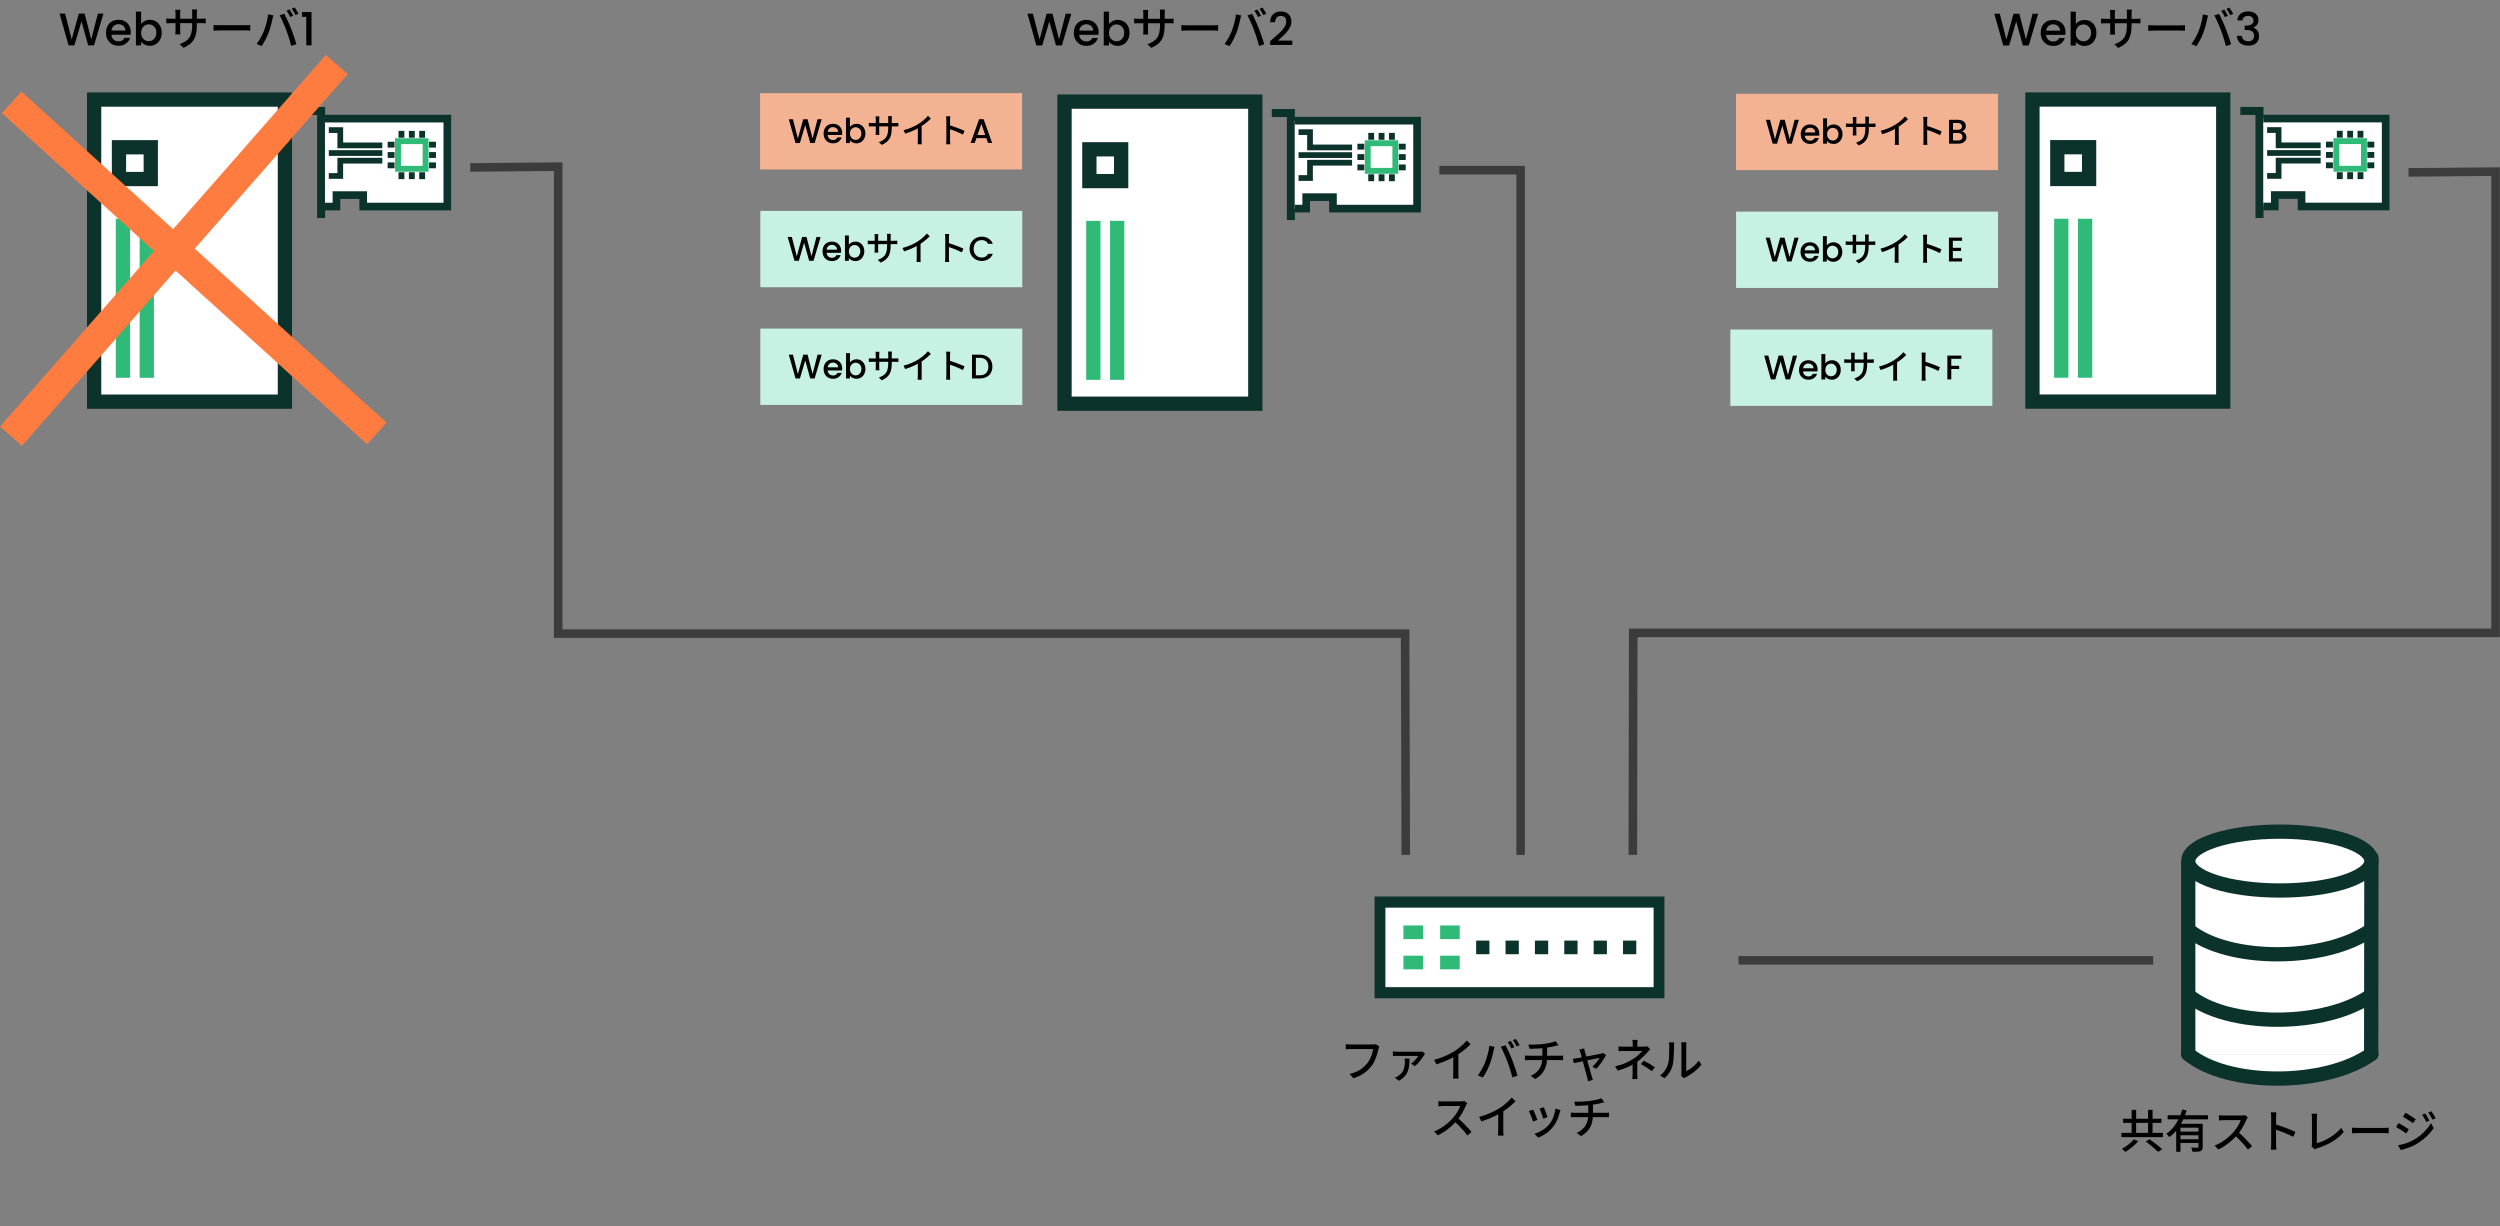 <?xml version="1.0" encoding="UTF-8"?>
<svg xmlns:inkscape="http://www.inkscape.org/namespaces/inkscape" xmlns:sodipodi="http://sodipodi.sourceforge.net/DTD/sodipodi-0.dtd" xmlns="http://www.w3.org/2000/svg" xmlns:svg="http://www.w3.org/2000/svg" xmlns:rdf="http://www.w3.org/1999/02/22-rdf-syntax-ns#" xmlns:cc="http://creativecommons.org/ns#" xmlns:dc="http://purl.org/dc/elements/1.1/" width="876.12" height="429.701" viewBox="0 0 231.807 113.692" version="1.1" id="svg8" sodipodi:docname="ha-example-three-node-cluster-node1-fail.svg" inkscape:version="1.4 (86a8ad7, 2024-10-11)">
  <rect x="0" y="0" width="231.807" height="113.692" fill="#808080" stroke="none"/>
  <sodipodi:namedview id="namedview1" pagecolor="#ffffff" bordercolor="#000000" borderopacity="0.25" inkscape:showpageshadow="2" inkscape:pageopacity="0.0" inkscape:pagecheckerboard="0" inkscape:deskcolor="#d1d1d1" inkscape:zoom="1.4142136" inkscape:cx="549.42195" inkscape:cy="202.58609" inkscape:window-width="1920" inkscape:window-height="1009" inkscape:window-x="-8" inkscape:window-y="-8" inkscape:window-maximized="1" inkscape:current-layer="g1835"/>
  <defs id="defs2"/>
  <g id="layer1" transform="translate(-19.567,-21.794)">
    <g id="layer1-6" transform="matrix(1.34,0,0,1.34,48.276,31.2)">
      <g id="g992" transform="translate(-0.077)"/>
      <g id="g1835">
        <g id="g1861" transform="translate(-0.79,0.395)">
          <g id="g1619" transform="matrix(2.079,0,0,2.079,-17.972,-1.075)" style="stroke-width:0.475;stroke-miterlimit:4;stroke-dasharray:none">
            <rect style="fill:#ffffff;fill-opacity:1;stroke:#0c322c;stroke-width:0.475;stroke-linecap:square;stroke-miterlimit:4;stroke-dasharray:none;paint-order:fill markers stroke" id="rect2052" width="6.35" height="10.054" x="1.852" y="0.265"/>
            <g id="g2062" transform="translate(-0.099)" style="fill:#30ba78;stroke:#30ba78;stroke-width:0.475;stroke-miterlimit:4;stroke-dasharray:none">
              <path style="fill:#30ba78;stroke:#30ba78;stroke-width:0.475;stroke-linecap:butt;stroke-linejoin:miter;stroke-miterlimit:4;stroke-dasharray:none;stroke-opacity:1" d="M 2.91,4.233 V 9.525" id="path2054"/>
              <path style="fill:#30ba78;stroke:#30ba78;stroke-width:0.475;stroke-linecap:butt;stroke-linejoin:miter;stroke-miterlimit:4;stroke-dasharray:none;stroke-opacity:1" d="M 3.704,4.233 V 9.525" id="path2056"/>
            </g>
            <rect style="fill:none;stroke:#0c322c;stroke-width:0.475;stroke-linecap:square;stroke-miterlimit:4;stroke-dasharray:none;paint-order:fill markers stroke" id="rect2058" width="1.058" height="1.058" x="2.679" y="1.852"/>
          </g>
          <path style="fill:none;stroke:#0c322c;stroke-width:0.556;stroke-linecap:butt;stroke-linejoin:miter;stroke-miterlimit:4;stroke-dasharray:none;stroke-opacity:1" d="M 0.265,0.265 H 1.587 V 7.673" id="path853"/>
          <path style="fill:#ffffff;stroke:#0c322c;stroke-width:0.529;stroke-linecap:butt;stroke-linejoin:miter;stroke-miterlimit:4;stroke-dasharray:none;stroke-opacity:1" d="M 1.852,0.794 H 10.319 V 6.879 H 4.498 v -0.794 H 2.646 v 0.794 h -0.794" id="path855"/>
          <rect style="fill:#ffffff;stroke:#30ba78;stroke-width:0.406;stroke-miterlimit:4;stroke-dasharray:none" id="rect857" width="1.91" height="1.91" x="6.982" y="2.355" ry="0" transform="translate(-0.077)"/>
          <path style="fill:#0c322c;stroke:#0c322c;stroke-width:0.406;stroke-linecap:butt;stroke-linejoin:miter;stroke-miterlimit:4;stroke-dasharray:none;stroke-opacity:1" d="m 6.744,3.311 c -0.478,0 -0.478,0 -0.478,0" id="path859" transform="translate(-0.077)"/>
          <path style="fill:#0c322c;stroke:#0c322c;stroke-width:0.406;stroke-linecap:butt;stroke-linejoin:miter;stroke-miterlimit:4;stroke-dasharray:none;stroke-opacity:1" d="M 6.266,4.027 H 6.744" id="path861" transform="translate(-0.077)"/>
          <path style="fill:#0c322c;stroke:#0c322c;stroke-width:0.406;stroke-linecap:butt;stroke-linejoin:miter;stroke-miterlimit:4;stroke-dasharray:none;stroke-opacity:1" d="m 6.744,2.594 c -0.478,0 -0.478,0 -0.478,0" id="path859-3" transform="translate(-0.077)"/>
          <path style="fill:#0c322c;stroke:#0c322c;stroke-width:0.406;stroke-linecap:butt;stroke-linejoin:miter;stroke-miterlimit:4;stroke-dasharray:none;stroke-opacity:1" d="m 9.609,3.311 c -0.478,0 -0.478,0 -0.478,0" id="path859-6" transform="translate(-0.077)"/>
          <path style="fill:#0c322c;stroke:#0c322c;stroke-width:0.406;stroke-linecap:butt;stroke-linejoin:miter;stroke-miterlimit:4;stroke-dasharray:none;stroke-opacity:1" d="M 9.131,4.027 H 9.609" id="path861-7" transform="translate(-0.077)"/>
          <path style="fill:#0c322c;stroke:#0c322c;stroke-width:0.406;stroke-linecap:butt;stroke-linejoin:miter;stroke-miterlimit:4;stroke-dasharray:none;stroke-opacity:1" d="m 9.609,2.594 c -0.478,0 -0.478,0 -0.478,0" id="path859-3-5" transform="translate(-0.077)"/>
          <path style="fill:#0c322c;stroke:#0c322c;stroke-width:0.406;stroke-linecap:butt;stroke-linejoin:miter;stroke-miterlimit:4;stroke-dasharray:none;stroke-opacity:1" d="m 7.938,4.982 c 0,-0.478 0,-0.478 0,-0.478" id="path859-35" transform="translate(-0.077)"/>
          <path style="fill:#0c322c;stroke:#0c322c;stroke-width:0.406;stroke-linecap:butt;stroke-linejoin:miter;stroke-miterlimit:4;stroke-dasharray:none;stroke-opacity:1" d="M 8.654,4.505 V 4.982" id="path861-6" transform="translate(-0.077)"/>
          <path style="fill:#0c322c;stroke:#0c322c;stroke-width:0.406;stroke-linecap:butt;stroke-linejoin:miter;stroke-miterlimit:4;stroke-dasharray:none;stroke-opacity:1" d="m 7.221,4.982 c 0,-0.478 0,-0.478 0,-0.478" id="path859-3-2" transform="translate(-0.077)"/>
          <path style="fill:#0c322c;stroke:#0c322c;stroke-width:0.406;stroke-linecap:butt;stroke-linejoin:miter;stroke-miterlimit:4;stroke-dasharray:none;stroke-opacity:1" d="m 7.938,2.117 c 0,-0.478 0,-0.478 0,-0.478" id="path859-35-9" transform="translate(-0.077)"/>
          <path style="fill:#0c322c;stroke:#0c322c;stroke-width:0.406;stroke-linecap:butt;stroke-linejoin:miter;stroke-miterlimit:4;stroke-dasharray:none;stroke-opacity:1" d="M 8.654,1.639 V 2.117" id="path861-6-1" transform="translate(-0.077)"/>
          <path style="fill:#0c322c;stroke:#0c322c;stroke-width:0.406;stroke-linecap:butt;stroke-linejoin:miter;stroke-miterlimit:4;stroke-dasharray:none;stroke-opacity:1" d="m 7.221,2.117 c 0,-0.478 0,-0.478 0,-0.478" id="path859-3-2-2" transform="translate(-0.077)"/>
          <path style="fill:#ffffff;stroke:#0c322c;stroke-width:0.397;stroke-linecap:butt;stroke-linejoin:miter;stroke-miterlimit:4;stroke-dasharray:none;stroke-opacity:1" d="m 2.117,1.588 h 0.794 v 1.058 h 2.91" id="path973"/>
          <path style="fill:#ffffff;stroke:#0c322c;stroke-width:0.397;stroke-linecap:butt;stroke-linejoin:miter;stroke-miterlimit:4;stroke-dasharray:none;stroke-opacity:1" d="M 5.821,3.175 H 2.117" id="path975"/>
          <path style="fill:#ffffff;stroke:#0c322c;stroke-width:0.397;stroke-linecap:butt;stroke-linejoin:miter;stroke-miterlimit:4;stroke-dasharray:none;stroke-opacity:1" d="M 5.821,3.704 H 2.91 v 1.058 h -0.794" id="path977"/>
        </g>
        <g id="g1861-7" transform="translate(66.313,0.537)">
          <g id="g1619-9" transform="matrix(2.079,0,0,2.079,-17.927,-1.075)" style="stroke-width:0.475;stroke-miterlimit:4;stroke-dasharray:none">
            <rect style="fill:#ffffff;fill-opacity:1;stroke:#0c322c;stroke-width:0.475;stroke-linecap:square;stroke-miterlimit:4;stroke-dasharray:none;paint-order:fill markers stroke" id="rect2052-2" width="6.35" height="10.054" x="1.852" y="0.265"/>
            <g id="g2062-0" transform="translate(-0.099)" style="fill:#30ba78;stroke:#30ba78;stroke-width:0.475;stroke-miterlimit:4;stroke-dasharray:none">
              <path style="fill:#30ba78;stroke:#30ba78;stroke-width:0.475;stroke-linecap:butt;stroke-linejoin:miter;stroke-miterlimit:4;stroke-dasharray:none;stroke-opacity:1" d="M 2.91,4.233 V 9.525" id="path2054-2"/>
              <path style="fill:#30ba78;stroke:#30ba78;stroke-width:0.475;stroke-linecap:butt;stroke-linejoin:miter;stroke-miterlimit:4;stroke-dasharray:none;stroke-opacity:1" d="M 3.704,4.233 V 9.525" id="path2056-3"/>
            </g>
            <rect style="fill:none;stroke:#0c322c;stroke-width:0.475;stroke-linecap:square;stroke-miterlimit:4;stroke-dasharray:none;paint-order:fill markers stroke" id="rect2058-7" width="1.058" height="1.058" x="2.679" y="1.852"/>
          </g>
          <path style="fill:none;stroke:#0c322c;stroke-width:0.556;stroke-linecap:butt;stroke-linejoin:miter;stroke-miterlimit:4;stroke-dasharray:none;stroke-opacity:1" d="M 0.265,0.265 H 1.587 V 7.673" id="path853-5"/>
          <path style="fill:#ffffff;stroke:#0c322c;stroke-width:0.529;stroke-linecap:butt;stroke-linejoin:miter;stroke-miterlimit:4;stroke-dasharray:none;stroke-opacity:1" d="M 1.852,0.794 H 10.319 V 6.879 H 4.498 v -0.794 H 2.646 v 0.794 h -0.794" id="path855-9"/>
          <rect style="fill:#ffffff;stroke:#30ba78;stroke-width:0.406;stroke-miterlimit:4;stroke-dasharray:none" id="rect857-2" width="1.91" height="1.91" x="6.982" y="2.355" ry="0" transform="translate(-0.077)"/>
          <path style="fill:#0c322c;stroke:#0c322c;stroke-width:0.406;stroke-linecap:butt;stroke-linejoin:miter;stroke-miterlimit:4;stroke-dasharray:none;stroke-opacity:1" d="m 6.744,3.311 c -0.478,0 -0.478,0 -0.478,0" id="path859-2" transform="translate(-0.077)"/>
          <path style="fill:#0c322c;stroke:#0c322c;stroke-width:0.406;stroke-linecap:butt;stroke-linejoin:miter;stroke-miterlimit:4;stroke-dasharray:none;stroke-opacity:1" d="M 6.266,4.027 H 6.744" id="path861-8" transform="translate(-0.077)"/>
          <path style="fill:#0c322c;stroke:#0c322c;stroke-width:0.406;stroke-linecap:butt;stroke-linejoin:miter;stroke-miterlimit:4;stroke-dasharray:none;stroke-opacity:1" d="m 6.744,2.594 c -0.478,0 -0.478,0 -0.478,0" id="path859-3-9" transform="translate(-0.077)"/>
          <path style="fill:#0c322c;stroke:#0c322c;stroke-width:0.406;stroke-linecap:butt;stroke-linejoin:miter;stroke-miterlimit:4;stroke-dasharray:none;stroke-opacity:1" d="m 9.609,3.311 c -0.478,0 -0.478,0 -0.478,0" id="path859-6-7" transform="translate(-0.077)"/>
          <path style="fill:#0c322c;stroke:#0c322c;stroke-width:0.406;stroke-linecap:butt;stroke-linejoin:miter;stroke-miterlimit:4;stroke-dasharray:none;stroke-opacity:1" d="M 9.131,4.027 H 9.609" id="path861-7-3" transform="translate(-0.077)"/>
          <path style="fill:#0c322c;stroke:#0c322c;stroke-width:0.406;stroke-linecap:butt;stroke-linejoin:miter;stroke-miterlimit:4;stroke-dasharray:none;stroke-opacity:1" d="m 9.609,2.594 c -0.478,0 -0.478,0 -0.478,0" id="path859-3-5-6" transform="translate(-0.077)"/>
          <path style="fill:#0c322c;stroke:#0c322c;stroke-width:0.406;stroke-linecap:butt;stroke-linejoin:miter;stroke-miterlimit:4;stroke-dasharray:none;stroke-opacity:1" d="m 7.938,4.982 c 0,-0.478 0,-0.478 0,-0.478" id="path859-35-1" transform="translate(-0.077)"/>
          <path style="fill:#0c322c;stroke:#0c322c;stroke-width:0.406;stroke-linecap:butt;stroke-linejoin:miter;stroke-miterlimit:4;stroke-dasharray:none;stroke-opacity:1" d="M 8.654,4.505 V 4.982" id="path861-6-2" transform="translate(-0.077)"/>
          <path style="fill:#0c322c;stroke:#0c322c;stroke-width:0.406;stroke-linecap:butt;stroke-linejoin:miter;stroke-miterlimit:4;stroke-dasharray:none;stroke-opacity:1" d="m 7.221,4.982 c 0,-0.478 0,-0.478 0,-0.478" id="path859-3-2-9" transform="translate(-0.077)"/>
          <path style="fill:#0c322c;stroke:#0c322c;stroke-width:0.406;stroke-linecap:butt;stroke-linejoin:miter;stroke-miterlimit:4;stroke-dasharray:none;stroke-opacity:1" d="m 7.938,2.117 c 0,-0.478 0,-0.478 0,-0.478" id="path859-35-9-3" transform="translate(-0.077)"/>
          <path style="fill:#0c322c;stroke:#0c322c;stroke-width:0.406;stroke-linecap:butt;stroke-linejoin:miter;stroke-miterlimit:4;stroke-dasharray:none;stroke-opacity:1" d="M 8.654,1.639 V 2.117" id="path861-6-1-1" transform="translate(-0.077)"/>
          <path style="fill:#0c322c;stroke:#0c322c;stroke-width:0.406;stroke-linecap:butt;stroke-linejoin:miter;stroke-miterlimit:4;stroke-dasharray:none;stroke-opacity:1" d="m 7.221,2.117 c 0,-0.478 0,-0.478 0,-0.478" id="path859-3-2-2-9" transform="translate(-0.077)"/>
          <path style="fill:#ffffff;stroke:#0c322c;stroke-width:0.397;stroke-linecap:butt;stroke-linejoin:miter;stroke-miterlimit:4;stroke-dasharray:none;stroke-opacity:1" d="m 2.117,1.588 h 0.794 v 1.058 h 2.91" id="path973-4"/>
          <path style="fill:#ffffff;stroke:#0c322c;stroke-width:0.397;stroke-linecap:butt;stroke-linejoin:miter;stroke-miterlimit:4;stroke-dasharray:none;stroke-opacity:1" d="M 5.821,3.175 H 2.117" id="path975-7"/>
          <path style="fill:#ffffff;stroke:#0c322c;stroke-width:0.397;stroke-linecap:butt;stroke-linejoin:miter;stroke-miterlimit:4;stroke-dasharray:none;stroke-opacity:1" d="M 5.821,3.704 H 2.91 v 1.058 h -0.794" id="path977-8"/>
        </g>
        <g id="g1619-5" transform="matrix(2.079,0,0,2.079,115.363,-0.684)" style="stroke-width:0.475;stroke-miterlimit:4;stroke-dasharray:none">
          <rect style="fill:#ffffff;fill-opacity:1;stroke:#0c322c;stroke-width:0.475;stroke-linecap:square;stroke-miterlimit:4;stroke-dasharray:none;paint-order:fill markers stroke" id="rect2052-0" width="6.35" height="10.054" x="1.852" y="0.265"/>
          <g id="g2062-3" transform="translate(-0.099)" style="fill:#30ba78;stroke:#30ba78;stroke-width:0.475;stroke-miterlimit:4;stroke-dasharray:none">
            <path style="fill:#30ba78;stroke:#30ba78;stroke-width:0.475;stroke-linecap:butt;stroke-linejoin:miter;stroke-miterlimit:4;stroke-dasharray:none;stroke-opacity:1" d="M 2.91,4.233 V 9.525" id="path2054-6"/>
            <path style="fill:#30ba78;stroke:#30ba78;stroke-width:0.475;stroke-linecap:butt;stroke-linejoin:miter;stroke-miterlimit:4;stroke-dasharray:none;stroke-opacity:1" d="M 3.704,4.233 V 9.525" id="path2056-1"/>
          </g>
          <rect style="fill:none;stroke:#0c322c;stroke-width:0.475;stroke-linecap:square;stroke-miterlimit:4;stroke-dasharray:none;paint-order:fill markers stroke" id="rect2058-0" width="1.058" height="1.058" x="2.679" y="1.852"/>
        </g>
        <path style="fill:none;stroke:#0c322c;stroke-width:0.556;stroke-linecap:butt;stroke-linejoin:miter;stroke-miterlimit:4;stroke-dasharray:none;stroke-opacity:1" d="m 133.599,0.656 h 1.323 V 8.065" id="path853-6"/>
        <path style="fill:#ffffff;stroke:#0c322c;stroke-width:0.529;stroke-linecap:butt;stroke-linejoin:miter;stroke-miterlimit:4;stroke-dasharray:none;stroke-opacity:1" d="m 135.187,1.185 h 8.467 v 6.085 h -5.821 v -0.794 h -1.852 v 0.794 h -0.794" id="path855-3"/>
        <rect style="fill:#ffffff;stroke:#30ba78;stroke-width:0.406;stroke-miterlimit:4;stroke-dasharray:none" id="rect857-20" width="1.91" height="1.91" x="140.24" y="2.747" ry="0"/>
        <path style="fill:#0c322c;stroke:#0c322c;stroke-width:0.406;stroke-linecap:butt;stroke-linejoin:miter;stroke-miterlimit:4;stroke-dasharray:none;stroke-opacity:1" d="m 140.001,3.702 c -0.478,0 -0.478,0 -0.478,0" id="path859-61"/>
        <path style="fill:#0c322c;stroke:#0c322c;stroke-width:0.406;stroke-linecap:butt;stroke-linejoin:miter;stroke-miterlimit:4;stroke-dasharray:none;stroke-opacity:1" d="m 139.523,4.419 h 0.478" id="path861-5"/>
        <path style="fill:#0c322c;stroke:#0c322c;stroke-width:0.406;stroke-linecap:butt;stroke-linejoin:miter;stroke-miterlimit:4;stroke-dasharray:none;stroke-opacity:1" d="m 140.001,2.986 c -0.478,0 -0.478,0 -0.478,0" id="path859-3-54"/>
        <path style="fill:#0c322c;stroke:#0c322c;stroke-width:0.406;stroke-linecap:butt;stroke-linejoin:miter;stroke-miterlimit:4;stroke-dasharray:none;stroke-opacity:1" d="m 142.866,3.702 c -0.478,0 -0.478,0 -0.478,0" id="path859-6-76"/>
        <path style="fill:#0c322c;stroke:#0c322c;stroke-width:0.406;stroke-linecap:butt;stroke-linejoin:miter;stroke-miterlimit:4;stroke-dasharray:none;stroke-opacity:1" d="m 142.389,4.419 h 0.478" id="path861-7-5"/>
        <path style="fill:#0c322c;stroke:#0c322c;stroke-width:0.406;stroke-linecap:butt;stroke-linejoin:miter;stroke-miterlimit:4;stroke-dasharray:none;stroke-opacity:1" d="m 142.866,2.986 c -0.478,0 -0.478,0 -0.478,0" id="path859-3-5-69"/>
        <path style="fill:#0c322c;stroke:#0c322c;stroke-width:0.406;stroke-linecap:butt;stroke-linejoin:miter;stroke-miterlimit:4;stroke-dasharray:none;stroke-opacity:1" d="m 141.195,5.374 c 0,-0.478 0,-0.478 0,-0.478" id="path859-35-3"/>
        <path style="fill:#0c322c;stroke:#0c322c;stroke-width:0.406;stroke-linecap:butt;stroke-linejoin:miter;stroke-miterlimit:4;stroke-dasharray:none;stroke-opacity:1" d="M 141.911,4.896 V 5.374" id="path861-6-7"/>
        <path style="fill:#0c322c;stroke:#0c322c;stroke-width:0.406;stroke-linecap:butt;stroke-linejoin:miter;stroke-miterlimit:4;stroke-dasharray:none;stroke-opacity:1" d="m 140.479,5.374 c 0,-0.478 0,-0.478 0,-0.478" id="path859-3-2-4"/>
        <path style="fill:#0c322c;stroke:#0c322c;stroke-width:0.406;stroke-linecap:butt;stroke-linejoin:miter;stroke-miterlimit:4;stroke-dasharray:none;stroke-opacity:1" d="m 141.195,2.508 c 0,-0.478 0,-0.478 0,-0.478" id="path859-35-9-5"/>
        <path style="fill:#0c322c;stroke:#0c322c;stroke-width:0.406;stroke-linecap:butt;stroke-linejoin:miter;stroke-miterlimit:4;stroke-dasharray:none;stroke-opacity:1" d="M 141.911,2.031 V 2.508" id="path861-6-1-2"/>
        <path style="fill:#0c322c;stroke:#0c322c;stroke-width:0.406;stroke-linecap:butt;stroke-linejoin:miter;stroke-miterlimit:4;stroke-dasharray:none;stroke-opacity:1" d="m 140.479,2.508 c 0,-0.478 0,-0.478 0,-0.478" id="path859-3-2-2-5"/>
        <path style="fill:#ffffff;stroke:#0c322c;stroke-width:0.397;stroke-linecap:butt;stroke-linejoin:miter;stroke-miterlimit:4;stroke-dasharray:none;stroke-opacity:1" d="m 135.451,1.979 h 0.794 v 1.058 h 2.91" id="path973-47"/>
        <path style="fill:#ffffff;stroke:#0c322c;stroke-width:0.397;stroke-linecap:butt;stroke-linejoin:miter;stroke-miterlimit:4;stroke-dasharray:none;stroke-opacity:1" d="m 139.156,3.567 h -3.704" id="path975-4"/>
        <path style="fill:#ffffff;stroke:#0c322c;stroke-width:0.397;stroke-linecap:butt;stroke-linejoin:miter;stroke-miterlimit:4;stroke-dasharray:none;stroke-opacity:1" d="m 139.156,4.096 h -2.91 v 1.058 h -0.794" id="path977-4"/>
        <path style="fill:none;stroke:#3c3c3c;stroke-width:0.592;stroke-linecap:butt;stroke-linejoin:miter;stroke-miterlimit:4;stroke-dasharray:none;stroke-opacity:1" d="M 11.111,4.568 17.199,4.512 V 36.823 h 58.605 l 0.045,15.313" id="path2265" sodipodi:nodetypes="ccccc"/>
        <path style="fill:none;stroke:#3c3c3c;stroke-width:0.592;stroke-linecap:butt;stroke-linejoin:miter;stroke-miterlimit:4;stroke-dasharray:none;stroke-opacity:1" d="m 78.172,4.758 5.625,-7.5e-6 V 52.137" id="path2267" sodipodi:nodetypes="ccc"/>
        <path style="fill:none;stroke:#3c3c3c;stroke-width:0.592;stroke-linecap:butt;stroke-linejoin:miter;stroke-miterlimit:4;stroke-dasharray:none;stroke-opacity:1" d="m 145.236,4.909 6.023,-0.052 V 36.772 H 91.589 L 91.561,52.136" id="path2269" sodipodi:nodetypes="ccccc"/>
        <path style="fill:none;stroke:#3c3c3c;stroke-width:0.592;stroke-linecap:butt;stroke-linejoin:miter;stroke-miterlimit:4;stroke-dasharray:none;stroke-opacity:1" d="m 98.875,59.432 28.69,1e-6" id="path2273"/>
        <g id="g3027" transform="matrix(-1.593,0,0,1.593,97.256,25.168)" style="stroke-width:0.445;stroke-miterlimit:4;stroke-dasharray:none">
          <rect style="fill:#f3b292;stroke:none;stroke-width:0.234;stroke-linecap:square;stroke-miterlimit:4;stroke-dasharray:none;paint-order:fill markers stroke;stop-color:#000000" id="rect2275" width="11.381" height="3.316" x="-41.485" y="-16.16" transform="scale(-1,1)"/>
          <g id="text2279" style="font-size:1.488px;line-height:1.25;font-family:Poppins;-inkscape-font-specification:Poppins;letter-spacing:0px;stroke-width:0.035" transform="scale(-1,1)" aria-label="WebサイトA">
            <path style="font-weight:500;-inkscape-font-specification:'Poppins Medium';text-align:center;text-anchor:middle" d="m -38.809,-15.027 -0.306,1.034 h -0.192 l -0.217,-0.782 -0.231,0.782 -0.19,0.002 -0.293,-1.035 h 0.18 l 0.214,0.842 0.232,-0.842 h 0.19 l 0.216,0.838 0.216,-0.838 z m 0.891,0.604 q 0,0.046 -0.006,0.083 h -0.626 q 0.007,0.098 0.073,0.158 0.065,0.06 0.161,0.06 0.137,0 0.193,-0.115 h 0.183 q -0.037,0.113 -0.135,0.186 -0.097,0.071 -0.241,0.071 -0.118,0 -0.211,-0.052 -0.092,-0.054 -0.146,-0.149 -0.052,-0.097 -0.052,-0.223 0,-0.126 0.051,-0.222 0.052,-0.097 0.144,-0.149 0.094,-0.052 0.214,-0.052 0.116,0 0.207,0.051 0.091,0.051 0.141,0.143 0.051,0.091 0.051,0.21 z m -0.177,-0.054 q -0.002,-0.094 -0.067,-0.15 -0.065,-0.057 -0.162,-0.057 -0.088,0 -0.15,0.057 -0.062,0.055 -0.074,0.15 z m 0.513,-0.214 q 0.043,-0.06 0.118,-0.097 0.076,-0.039 0.168,-0.039 0.109,0 0.196,0.052 0.088,0.052 0.138,0.149 0.051,0.095 0.051,0.219 0,0.123 -0.051,0.222 -0.051,0.097 -0.14,0.152 -0.088,0.054 -0.195,0.054 -0.095,0 -0.17,-0.037 -0.073,-0.037 -0.116,-0.095 v 0.119 h -0.17 V -15.094 h 0.17 z m 0.498,0.284 q 0,-0.085 -0.036,-0.146 -0.034,-0.062 -0.092,-0.094 -0.057,-0.033 -0.122,-0.033 -0.064,0 -0.122,0.033 -0.057,0.033 -0.092,0.095 -0.034,0.062 -0.034,0.147 0,0.085 0.034,0.149 0.036,0.062 0.092,0.095 0.058,0.033 0.122,0.033 0.065,0 0.122,-0.033 0.058,-0.034 0.092,-0.098 0.036,-0.064 0.036,-0.149 z" id="path10"/>
            <path style="font-weight:500;font-family:'Noto Sans JP';-inkscape-font-specification:'Noto Sans JP Medium';text-align:center;text-anchor:middle" d="m -35.766,-14.665 q 0,0.144 -0.019,0.259 -0.019,0.113 -0.067,0.204 -0.048,0.089 -0.132,0.161 -0.085,0.07 -0.216,0.129 l -0.126,-0.119 q 0.104,-0.039 0.181,-0.086 0.077,-0.048 0.128,-0.116 0.051,-0.07 0.074,-0.173 0.025,-0.103 0.025,-0.25 v -0.376 q 0,-0.045 -0.003,-0.079 -0.002,-0.034 -0.004,-0.051 h 0.168 q -0.002,0.016 -0.006,0.051 -0.003,0.034 -0.003,0.079 z m -0.536,-0.485 q -0.002,0.015 -0.006,0.046 -0.003,0.031 -0.003,0.073 v 0.539 q 0,0.03 0.002,0.06 0.002,0.03 0.003,0.052 0.002,0.022 0.003,0.033 h -0.165 q 0.002,-0.01 0.003,-0.033 0.002,-0.022 0.003,-0.051 0.002,-0.03 0.002,-0.061 v -0.539 q 0,-0.028 -0.003,-0.06 -0.002,-0.031 -0.006,-0.06 z m -0.46,0.278 q 0.01,0.003 0.033,0.006 0.024,0.002 0.055,0.004 0.033,0.002 0.067,0.002 h 0.98 q 0.055,0 0.091,-0.003 0.037,-0.003 0.058,-0.006 v 0.158 q -0.018,-0.002 -0.057,-0.003 -0.037,-0.002 -0.091,-0.002 h -0.982 q -0.034,0 -0.065,0.002 -0.031,0 -0.055,0.002 -0.022,0.002 -0.034,0.003 z m 1.507,0.324 q 0.196,-0.052 0.36,-0.123 0.165,-0.073 0.289,-0.15 0.079,-0.048 0.153,-0.107 0.076,-0.06 0.143,-0.123 0.067,-0.064 0.118,-0.123 l 0.125,0.119 q -0.065,0.067 -0.141,0.132 -0.076,0.065 -0.161,0.126 -0.083,0.06 -0.171,0.113 -0.082,0.051 -0.186,0.103 -0.104,0.051 -0.22,0.098 -0.116,0.046 -0.235,0.083 z m 0.622,-0.196 0.165,-0.043 v 0.674 q 0,0.03 0,0.065 0.002,0.034 0.003,0.064 0.003,0.03 0.007,0.046 h -0.184 q 0.002,-0.016 0.004,-0.046 0.003,-0.03 0.003,-0.064 0.002,-0.036 0.002,-0.065 z m 1.239,0.614 q 0,-0.024 0,-0.086 0,-0.064 0,-0.15 0,-0.088 0,-0.181 0,-0.095 0,-0.184 0,-0.089 0,-0.158 0,-0.068 0,-0.1 0,-0.036 -0.003,-0.082 -0.003,-0.048 -0.01,-0.085 h 0.183 q -0.003,0.036 -0.007,0.082 -0.003,0.046 -0.003,0.085 0,0.051 0,0.128 0,0.076 0,0.165 0,0.089 0,0.18 0,0.091 0,0.171 0,0.079 0,0.137 0,0.058 0,0.079 0,0.024 0.002,0.058 0.002,0.034 0.004,0.07 0.003,0.034 0.006,0.062 h -0.183 q 0.006,-0.039 0.009,-0.092 0.003,-0.055 0.003,-0.098 z m 0.125,-0.638 q 0.073,0.021 0.164,0.052 0.091,0.03 0.183,0.065 0.092,0.034 0.176,0.068 0.083,0.034 0.141,0.062 l -0.067,0.162 q -0.062,-0.034 -0.141,-0.068 -0.077,-0.036 -0.159,-0.068 -0.082,-0.033 -0.159,-0.06 -0.076,-0.027 -0.137,-0.046 z" id="path11"/>
            <path style="font-weight:500;-inkscape-font-specification:'Poppins Medium';text-align:center;text-anchor:middle" d="m -31.657,-14.204 h -0.433 l -0.074,0.211 h -0.177 l 0.37,-1.035 h 0.196 l 0.37,1.035 h -0.179 z m -0.048,-0.138 -0.168,-0.481 -0.17,0.481 z" id="path12"/>
          </g>
        </g>
        <g id="g3032" transform="matrix(-1.593,0,0,1.593,164.789,17.58)" style="stroke-width:0.445;stroke-miterlimit:4;stroke-dasharray:none">
          <rect style="fill:#f3b292;stroke:none;stroke-width:0.234;stroke-linecap:square;stroke-miterlimit:4;stroke-dasharray:none;paint-order:fill markers stroke;stop-color:#000000" id="rect2275-4" width="11.381" height="3.316" x="-41.485" y="-11.37" transform="scale(-1,1)"/>
          <g id="text2279-3" style="font-size:1.488px;line-height:1.25;font-family:Poppins;-inkscape-font-specification:Poppins;letter-spacing:0px;stroke-width:0.035" transform="scale(-1,1)" aria-label="WebサイトB">
            <path style="font-weight:500;-inkscape-font-specification:'Poppins Medium';text-align:center;text-anchor:middle" d="m -38.759,-10.237 -0.306,1.034 h -0.192 l -0.217,-0.782 -0.231,0.782 -0.19,0.001 -0.293,-1.035 h 0.18 l 0.214,0.842 0.232,-0.842 h 0.19 l 0.216,0.838 0.216,-0.838 z m 0.891,0.604 q 0,0.046 -0.006,0.083 h -0.626 q 0.007,0.098 0.073,0.158 0.065,0.06 0.161,0.06 0.137,0 0.193,-0.115 h 0.183 q -0.037,0.113 -0.135,0.186 -0.097,0.071 -0.241,0.071 -0.118,0 -0.211,-0.052 -0.092,-0.054 -0.146,-0.149 -0.052,-0.097 -0.052,-0.223 0,-0.126 0.051,-0.222 0.052,-0.097 0.144,-0.149 0.094,-0.052 0.214,-0.052 0.116,0 0.207,0.051 0.091,0.051 0.141,0.143 0.051,0.091 0.051,0.21 z m -0.177,-0.054 q -0.002,-0.094 -0.067,-0.15 -0.065,-0.057 -0.162,-0.057 -0.088,0 -0.15,0.057 -0.062,0.055 -0.074,0.15 z m 0.513,-0.214 q 0.043,-0.06 0.118,-0.097 0.076,-0.039 0.168,-0.039 0.109,0 0.196,0.052 0.088,0.052 0.138,0.149 0.051,0.095 0.051,0.219 0,0.123 -0.051,0.222 -0.051,0.097 -0.14,0.152 -0.088,0.054 -0.195,0.054 -0.095,0 -0.17,-0.037 -0.073,-0.037 -0.116,-0.095 v 0.119 h -0.17 v -1.101 h 0.17 z m 0.498,0.284 q 0,-0.085 -0.036,-0.146 -0.034,-0.062 -0.092,-0.094 -0.057,-0.033 -0.122,-0.033 -0.064,0 -0.122,0.033 -0.057,0.033 -0.092,0.095 -0.034,0.062 -0.034,0.147 0,0.085 0.034,0.149 0.036,0.062 0.092,0.095 0.058,0.033 0.122,0.033 0.065,0 0.122,-0.033 0.058,-0.034 0.092,-0.098 0.036,-0.064 0.036,-0.149 z" id="path19"/>
            <path style="font-weight:500;font-family:'Noto Sans JP';-inkscape-font-specification:'Noto Sans JP Medium';text-align:center;text-anchor:middle" d="m -35.716,-9.876 q 0,0.144 -0.019,0.259 -0.019,0.113 -0.067,0.204 -0.048,0.089 -0.132,0.161 -0.085,0.07 -0.216,0.129 l -0.126,-0.119 q 0.104,-0.039 0.181,-0.086 0.077,-0.048 0.128,-0.116 0.051,-0.07 0.074,-0.173 0.025,-0.103 0.025,-0.25 v -0.376 q 0,-0.045 -0.003,-0.079 -0.002,-0.034 -0.004,-0.051 h 0.168 q -0.002,0.016 -0.006,0.051 -0.003,0.034 -0.003,0.079 z m -0.536,-0.485 q -0.002,0.015 -0.006,0.046 -0.003,0.031 -0.003,0.073 v 0.539 q 0,0.03 0.002,0.06 0.002,0.03 0.003,0.052 0.002,0.022 0.003,0.033 h -0.165 q 0.002,-0.01 0.003,-0.033 0.002,-0.022 0.003,-0.051 0.002,-0.03 0.002,-0.061 V -10.242 q 0,-0.028 -0.003,-0.06 -0.002,-0.031 -0.006,-0.059 z m -0.46,0.278 q 0.01,0.003 0.033,0.006 0.024,0.002 0.055,0.004 0.033,0.002 0.067,0.002 h 0.98 q 0.055,0 0.091,-0.003 0.037,-0.003 0.058,-0.006 v 0.158 q -0.018,-0.001 -0.057,-0.003 -0.037,-0.001 -0.091,-0.001 h -0.982 q -0.034,0 -0.065,0.001 -0.031,0 -0.055,0.001 -0.022,0.001 -0.034,0.003 z m 1.507,0.324 q 0.196,-0.052 0.36,-0.123 0.165,-0.073 0.289,-0.15 0.079,-0.048 0.153,-0.107 0.076,-0.06 0.143,-0.123 0.067,-0.064 0.118,-0.123 l 0.125,0.119 q -0.065,0.067 -0.141,0.132 -0.076,0.065 -0.161,0.126 -0.083,0.06 -0.171,0.113 -0.082,0.051 -0.186,0.103 -0.104,0.051 -0.22,0.098 -0.116,0.046 -0.235,0.083 z m 0.622,-0.196 0.165,-0.043 v 0.674 q 0,0.03 0,0.065 0.002,0.034 0.003,0.064 0.003,0.03 0.007,0.046 h -0.184 q 0.002,-0.016 0.004,-0.046 0.003,-0.03 0.003,-0.064 0.002,-0.036 0.002,-0.065 z m 1.239,0.614 q 0,-0.024 0,-0.086 0,-0.064 0,-0.15 0,-0.088 0,-0.181 0,-0.095 0,-0.184 0,-0.089 0,-0.158 0,-0.068 0,-0.1 0,-0.036 -0.003,-0.082 -0.003,-0.048 -0.01,-0.085 h 0.183 q -0.003,0.036 -0.007,0.082 -0.003,0.046 -0.003,0.085 0,0.051 0,0.128 0,0.076 0,0.165 0,0.089 0,0.18 0,0.091 0,0.171 0,0.079 0,0.137 0,0.058 0,0.079 0,0.024 0.002,0.058 0.002,0.034 0.004,0.07 0.003,0.034 0.006,0.062 h -0.183 q 0.006,-0.039 0.009,-0.092 0.003,-0.055 0.003,-0.098 z m 0.125,-0.638 q 0.073,0.021 0.164,0.052 0.091,0.03 0.183,0.065 0.092,0.034 0.176,0.068 0.083,0.034 0.141,0.062 l -0.067,0.162 q -0.062,-0.034 -0.141,-0.068 -0.077,-0.036 -0.159,-0.068 -0.082,-0.033 -0.159,-0.06 -0.076,-0.027 -0.137,-0.046 z" id="path20"/>
            <path style="font-weight:500;-inkscape-font-specification:'Poppins Medium';text-align:center;text-anchor:middle" d="m -31.677,-9.735 q 0.083,0.015 0.141,0.088 0.058,0.073 0.058,0.165 0,0.079 -0.042,0.143 -0.04,0.062 -0.118,0.1 -0.077,0.036 -0.18,0.036 h -0.414 v -1.034 h 0.394 q 0.106,0 0.181,0.036 0.076,0.036 0.115,0.097 0.039,0.06 0.039,0.134 0,0.089 -0.048,0.149 -0.048,0.06 -0.128,0.088 z m -0.384,-0.068 h 0.21 q 0.083,0 0.129,-0.037 0.048,-0.039 0.048,-0.11 0,-0.07 -0.048,-0.109 -0.046,-0.04 -0.129,-0.04 h -0.21 z m 0.229,0.461 q 0.086,0 0.135,-0.042 0.049,-0.042 0.049,-0.116 0,-0.076 -0.052,-0.12 -0.052,-0.045 -0.138,-0.045 h -0.223 v 0.323 z" id="path21"/>
          </g>
        </g>
        <g id="g3060" transform="translate(-0.197,-0.516)">
          <rect style="fill:#c7f1e3;stroke:none;stroke-width:0.373;stroke-linecap:square;stroke-miterlimit:4;stroke-dasharray:none;paint-order:fill markers stroke;stop-color:#000000" id="rect2275-8" width="18.125" height="5.281" x="31.384" y="8.09"/>
          <g id="text2279-7" style="font-size:2.369px;line-height:1.25;font-family:Poppins;-inkscape-font-specification:Poppins;letter-spacing:0px;stroke-width:0.055" aria-label="WebサイトC">
            <path style="font-weight:500;-inkscape-font-specification:'Poppins Medium';text-align:center;text-anchor:middle" d="m 35.555,9.894 -0.488,1.647 h -0.306 l -0.346,-1.246 -0.367,1.246 -0.303,0.002 -0.467,-1.649 h 0.287 l 0.341,1.341 0.37,-1.341 h 0.303 l 0.344,1.334 0.344,-1.334 z m 1.419,0.962 q 0,0.073 -0.009,0.133 h -0.997 q 0.012,0.156 0.116,0.251 0.104,0.095 0.256,0.095 0.218,0 0.308,-0.182 h 0.291 q -0.059,0.18 -0.216,0.296 -0.154,0.114 -0.384,0.114 -0.187,0 -0.336,-0.083 -0.147,-0.085 -0.232,-0.237 -0.083,-0.154 -0.083,-0.355 0,-0.201 0.081,-0.353 0.083,-0.154 0.23,-0.237 0.149,-0.083 0.341,-0.083 0.185,0 0.329,0.081 0.145,0.081 0.225,0.227 0.081,0.145 0.081,0.334 z m -0.282,-0.085 q -0.002,-0.149 -0.107,-0.239 -0.104,-0.09 -0.258,-0.09 -0.14,0 -0.239,0.09 -0.1,0.088 -0.118,0.239 z m 0.817,-0.341 q 0.069,-0.095 0.187,-0.154 0.121,-0.062 0.268,-0.062 0.173,0 0.313,0.083 0.14,0.083 0.22,0.237 0.081,0.152 0.081,0.348 0,0.197 -0.081,0.353 -0.081,0.154 -0.223,0.242 -0.14,0.085 -0.31,0.085 -0.152,0 -0.27,-0.059 -0.116,-0.059 -0.185,-0.152 v 0.19 h -0.27 v -1.753 h 0.27 z m 0.794,0.453 q 0,-0.135 -0.057,-0.232 -0.054,-0.1 -0.147,-0.149 -0.09,-0.052 -0.194,-0.052 -0.102,0 -0.194,0.052 -0.09,0.052 -0.147,0.152 -0.054,0.1 -0.054,0.235 0,0.135 0.054,0.237 0.057,0.1 0.147,0.152 0.092,0.052 0.194,0.052 0.104,0 0.194,-0.052 0.092,-0.054 0.147,-0.156 0.057,-0.102 0.057,-0.237 z" id="path13"/>
            <path style="font-weight:500;font-family:'Noto Sans JP';-inkscape-font-specification:'Noto Sans JP Medium';text-align:center;text-anchor:middle" d="m 40.402,10.47 q 0,0.23 -0.031,0.412 -0.031,0.18 -0.107,0.325 -0.076,0.142 -0.211,0.256 -0.135,0.111 -0.344,0.206 l -0.201,-0.19 q 0.166,-0.062 0.289,-0.137 0.123,-0.076 0.204,-0.185 0.081,-0.111 0.118,-0.275 0.04,-0.163 0.04,-0.398 V 9.885 q 0,-0.071 -0.005,-0.126 -0.002,-0.054 -0.007,-0.081 h 0.268 q -0.002,0.026 -0.009,0.081 -0.005,0.054 -0.005,0.126 z M 39.55,9.698 q -0.002,0.024 -0.009,0.073 -0.005,0.05 -0.005,0.116 v 0.858 q 0,0.047 0.002,0.095 0.002,0.047 0.005,0.083 0.002,0.036 0.005,0.052 h -0.263 q 0.002,-0.017 0.005,-0.052 0.002,-0.036 0.005,-0.081 0.002,-0.047 0.002,-0.097 V 9.887 q 0,-0.045 -0.005,-0.095 -0.002,-0.05 -0.009,-0.095 z M 38.817,10.141 q 0.017,0.005 0.052,0.009 0.038,0.002 0.088,0.007 0.052,0.002 0.107,0.002 h 1.561 q 0.088,0 0.145,-0.005 0.059,-0.005 0.092,-0.009 v 0.251 q -0.028,-0.002 -0.09,-0.005 -0.059,-0.002 -0.145,-0.002 H 39.064 q -0.054,0 -0.104,0.002 -0.05,0 -0.088,0.002 -0.036,0.002 -0.054,0.005 z m 2.4,0.516 q 0.313,-0.083 0.573,-0.197 0.263,-0.116 0.46,-0.239 0.126,-0.076 0.244,-0.171 0.121,-0.095 0.227,-0.197 0.107,-0.102 0.187,-0.197 l 0.199,0.19 q -0.104,0.107 -0.225,0.211 -0.121,0.104 -0.256,0.201 -0.133,0.095 -0.272,0.18 -0.13,0.081 -0.296,0.163 -0.166,0.081 -0.351,0.156 -0.185,0.073 -0.374,0.133 z m 0.99,-0.313 0.263,-0.069 v 1.073 q 0,0.047 0,0.104 0.002,0.054 0.005,0.102 0.005,0.047 0.012,0.073 h -0.294 q 0.002,-0.026 0.007,-0.073 0.005,-0.047 0.005,-0.102 0.002,-0.057 0.002,-0.104 z m 1.974,0.978 q 0,-0.038 0,-0.137 0,-0.102 0,-0.239 0,-0.14 0,-0.289 0,-0.152 0,-0.294 0,-0.142 0,-0.251 0,-0.109 0,-0.159 0,-0.057 -0.005,-0.13 -0.005,-0.076 -0.017,-0.135 h 0.291 q -0.005,0.057 -0.012,0.13 -0.005,0.073 -0.005,0.135 0,0.081 0,0.204 0,0.121 0,0.263 0,0.142 0,0.287 0,0.145 0,0.272 0,0.126 0,0.218 0,0.092 0,0.126 0,0.038 0.002,0.092 0.002,0.054 0.007,0.111 0.005,0.054 0.009,0.1 h -0.291 q 0.009,-0.062 0.014,-0.147 0.005,-0.088 0.005,-0.156 z m 0.199,-1.016 q 0.116,0.033 0.261,0.083 0.145,0.047 0.291,0.104 0.147,0.054 0.28,0.109 0.133,0.054 0.225,0.1 l -0.107,0.258 q -0.1,-0.054 -0.225,-0.109 -0.123,-0.057 -0.254,-0.109 -0.13,-0.052 -0.254,-0.095 -0.121,-0.043 -0.218,-0.073 z" id="path14"/>
            <path style="font-weight:500;-inkscape-font-specification:'Poppins Medium';text-align:center;text-anchor:middle" d="m 45.864,10.714 q 0,-0.242 0.111,-0.434 0.114,-0.192 0.306,-0.299 0.194,-0.109 0.424,-0.109 0.263,0 0.467,0.13 0.206,0.128 0.299,0.365 h -0.325 q -0.064,-0.13 -0.178,-0.194 -0.114,-0.064 -0.263,-0.064 -0.163,0 -0.291,0.073 -0.128,0.073 -0.201,0.211 -0.071,0.137 -0.071,0.32 0,0.182 0.071,0.32 0.073,0.137 0.201,0.213 0.128,0.073 0.291,0.073 0.149,0 0.263,-0.064 0.114,-0.064 0.178,-0.194 h 0.325 q -0.092,0.237 -0.299,0.365 -0.204,0.128 -0.467,0.128 -0.232,0 -0.424,-0.107 -0.192,-0.109 -0.306,-0.301 -0.111,-0.192 -0.111,-0.434 z" id="path15"/>
          </g>
        </g>
        <g id="g3055" transform="translate(-0.197)">
          <rect style="fill:#c7f1e3;stroke:none;stroke-width:0.373;stroke-linecap:square;stroke-miterlimit:4;stroke-dasharray:none;paint-order:fill markers stroke;stop-color:#000000" id="rect2275-4-2" width="18.125" height="5.281" x="31.384" y="15.718"/>
          <g id="text2279-3-7" style="font-size:2.369px;line-height:1.25;font-family:Poppins;-inkscape-font-specification:Poppins;letter-spacing:0px;stroke-width:0.055" aria-label="WebサイトD">
            <path style="font-weight:500;-inkscape-font-specification:'Poppins Medium';text-align:center;text-anchor:middle" d="m 35.631,17.522 -0.488,1.647 h -0.306 l -0.346,-1.246 -0.367,1.246 -0.303,0.002 -0.467,-1.649 h 0.287 l 0.341,1.341 0.37,-1.341 h 0.303 l 0.344,1.334 0.344,-1.334 z m 1.419,0.962 q 0,0.073 -0.009,0.133 h -0.997 q 0.012,0.156 0.116,0.251 0.104,0.095 0.256,0.095 0.218,0 0.308,-0.182 h 0.291 q -0.059,0.18 -0.216,0.296 -0.154,0.114 -0.384,0.114 -0.187,0 -0.336,-0.083 -0.147,-0.085 -0.232,-0.237 -0.083,-0.154 -0.083,-0.355 0,-0.201 0.081,-0.353 0.083,-0.154 0.23,-0.237 0.149,-0.083 0.341,-0.083 0.185,0 0.329,0.081 0.145,0.081 0.225,0.227 0.081,0.145 0.081,0.334 z m -0.282,-0.085 q -0.002,-0.149 -0.107,-0.239 -0.104,-0.09 -0.258,-0.09 -0.14,0 -0.239,0.09 -0.1,0.088 -0.118,0.239 z m 0.817,-0.341 q 0.069,-0.095 0.187,-0.154 0.121,-0.062 0.268,-0.062 0.173,0 0.313,0.083 0.14,0.083 0.22,0.237 0.081,0.152 0.081,0.348 0,0.197 -0.081,0.353 -0.081,0.154 -0.223,0.242 -0.14,0.085 -0.31,0.085 -0.152,0 -0.27,-0.059 -0.116,-0.059 -0.185,-0.152 v 0.19 h -0.27 v -1.753 h 0.27 z m 0.794,0.453 q 0,-0.135 -0.057,-0.232 -0.054,-0.1 -0.147,-0.149 -0.09,-0.052 -0.194,-0.052 -0.102,0 -0.194,0.052 -0.09,0.052 -0.147,0.152 -0.054,0.1 -0.054,0.235 0,0.135 0.054,0.237 0.057,0.1 0.147,0.152 0.092,0.052 0.194,0.052 0.104,0 0.194,-0.052 0.092,-0.054 0.147,-0.156 0.057,-0.102 0.057,-0.237 z" id="path16"/>
            <path style="font-weight:500;font-family:'Noto Sans JP';-inkscape-font-specification:'Noto Sans JP Medium';text-align:center;text-anchor:middle" d="m 40.478,18.098 q 0,0.23 -0.031,0.412 -0.031,0.18 -0.107,0.325 -0.076,0.142 -0.211,0.256 -0.135,0.111 -0.344,0.206 l -0.201,-0.19 q 0.166,-0.062 0.289,-0.137 0.123,-0.076 0.204,-0.185 0.081,-0.111 0.118,-0.275 0.04,-0.163 0.04,-0.398 v -0.599 q 0,-0.071 -0.005,-0.126 -0.002,-0.054 -0.007,-0.081 h 0.268 q -0.002,0.026 -0.009,0.081 -0.005,0.054 -0.005,0.126 z m -0.853,-0.772 q -0.002,0.024 -0.009,0.073 -0.005,0.05 -0.005,0.116 v 0.858 q 0,0.047 0.002,0.095 0.002,0.047 0.005,0.083 0.002,0.036 0.005,0.052 h -0.263 q 0.002,-0.017 0.005,-0.052 0.002,-0.036 0.005,-0.081 0.002,-0.047 0.002,-0.097 v -0.858 q 0,-0.045 -0.005,-0.095 -0.002,-0.05 -0.009,-0.095 z m -0.732,0.443 q 0.017,0.005 0.052,0.009 0.038,0.002 0.088,0.007 0.052,0.002 0.107,0.002 h 1.561 q 0.088,0 0.145,-0.005 0.059,-0.005 0.092,-0.009 v 0.251 q -0.028,-0.002 -0.09,-0.005 -0.059,-0.002 -0.145,-0.002 h -1.564 q -0.054,0 -0.104,0.002 -0.05,0 -0.088,0.002 -0.036,0.002 -0.054,0.005 z m 2.4,0.516 q 0.313,-0.083 0.573,-0.197 0.263,-0.116 0.46,-0.239 0.126,-0.076 0.244,-0.171 0.121,-0.095 0.227,-0.197 0.107,-0.102 0.187,-0.197 l 0.199,0.19 q -0.104,0.107 -0.225,0.211 -0.121,0.104 -0.256,0.201 -0.133,0.095 -0.272,0.18 -0.13,0.081 -0.296,0.163 -0.166,0.081 -0.351,0.156 -0.185,0.073 -0.374,0.133 z m 0.99,-0.313 0.263,-0.069 v 1.073 q 0,0.047 0,0.104 0.002,0.054 0.005,0.102 0.005,0.047 0.012,0.073 h -0.294 q 0.002,-0.026 0.007,-0.073 0.005,-0.047 0.005,-0.102 0.002,-0.057 0.002,-0.104 z m 1.974,0.978 q 0,-0.038 0,-0.137 0,-0.102 0,-0.239 0,-0.14 0,-0.289 0,-0.152 0,-0.294 0,-0.142 0,-0.251 0,-0.109 0,-0.159 0,-0.057 -0.005,-0.13 -0.005,-0.076 -0.017,-0.135 h 0.291 q -0.005,0.057 -0.012,0.13 -0.005,0.073 -0.005,0.135 0,0.081 0,0.204 0,0.121 0,0.263 0,0.142 0,0.287 0,0.145 0,0.272 0,0.126 0,0.218 0,0.092 0,0.126 0,0.038 0.002,0.092 0.002,0.054 0.007,0.111 0.005,0.054 0.009,0.1 H 44.238 q 0.009,-0.062 0.014,-0.147 0.005,-0.088 0.005,-0.156 z m 0.199,-1.016 q 0.116,0.033 0.261,0.083 0.145,0.047 0.291,0.104 0.147,0.054 0.28,0.109 0.133,0.054 0.225,0.1 l -0.107,0.258 q -0.1,-0.054 -0.225,-0.109 -0.123,-0.057 -0.254,-0.109 -0.13,-0.052 -0.254,-0.095 -0.121,-0.043 -0.218,-0.073 z" id="path17"/>
            <path style="font-weight:500;-inkscape-font-specification:'Poppins Medium';text-align:center;text-anchor:middle" d="m 46.567,17.522 q 0.263,0 0.46,0.102 0.199,0.1 0.306,0.289 0.109,0.187 0.109,0.438 0,0.251 -0.109,0.436 -0.107,0.185 -0.306,0.284 -0.197,0.097 -0.46,0.097 h -0.538 v -1.647 z m 0,1.426 q 0.289,0 0.443,-0.156 0.154,-0.156 0.154,-0.441 0,-0.287 -0.154,-0.448 -0.154,-0.161 -0.443,-0.161 H 46.299 v 1.206 z" id="path18"/>
          </g>
        </g>
        <g id="g3070" style="stroke-width:0.445;stroke-miterlimit:4;stroke-dasharray:none" transform="matrix(-1.593,0,0,1.593,164.789,33.365)">
          <rect style="fill:#c7f1e3;stroke:none;stroke-width:0.234;stroke-linecap:square;stroke-miterlimit:4;stroke-dasharray:none;paint-order:fill markers stroke;stop-color:#000000" id="rect2275-8-6" width="11.381" height="3.316" x="-41.485" y="-16.16" transform="scale(-1,1)"/>
          <g id="text2279-7-1" style="font-size:1.488px;line-height:1.25;font-family:Poppins;-inkscape-font-specification:Poppins;letter-spacing:0px;stroke-width:0.035" transform="scale(-1,1)" aria-label="WebサイトE">
            <path style="font-weight:500;-inkscape-font-specification:'Poppins Medium';text-align:center;text-anchor:middle" d="m -38.768,-15.027 -0.306,1.034 h -0.192 l -0.217,-0.782 -0.231,0.782 -0.19,0.002 -0.293,-1.035 h 0.18 l 0.214,0.842 0.232,-0.842 h 0.19 l 0.216,0.838 0.216,-0.838 z m 0.891,0.604 q 0,0.046 -0.006,0.083 h -0.626 q 0.007,0.098 0.073,0.158 0.065,0.06 0.161,0.06 0.137,0 0.193,-0.115 h 0.183 q -0.037,0.113 -0.135,0.186 -0.097,0.071 -0.241,0.071 -0.118,0 -0.211,-0.052 -0.092,-0.054 -0.146,-0.149 -0.052,-0.097 -0.052,-0.223 0,-0.126 0.051,-0.222 0.052,-0.097 0.144,-0.149 0.094,-0.052 0.214,-0.052 0.116,0 0.207,0.051 0.091,0.051 0.141,0.143 0.051,0.091 0.051,0.21 z m -0.177,-0.054 q -0.002,-0.094 -0.067,-0.15 -0.065,-0.057 -0.162,-0.057 -0.088,0 -0.15,0.057 -0.062,0.055 -0.074,0.15 z m 0.513,-0.214 q 0.043,-0.06 0.118,-0.097 0.076,-0.039 0.168,-0.039 0.109,0 0.196,0.052 0.088,0.052 0.138,0.149 0.051,0.095 0.051,0.219 0,0.123 -0.051,0.222 -0.051,0.097 -0.14,0.152 -0.088,0.054 -0.195,0.054 -0.095,0 -0.17,-0.037 -0.073,-0.037 -0.116,-0.095 v 0.119 h -0.17 V -15.094 h 0.17 z m 0.498,0.284 q 0,-0.085 -0.036,-0.146 -0.034,-0.062 -0.092,-0.094 -0.057,-0.033 -0.122,-0.033 -0.064,0 -0.122,0.033 -0.057,0.033 -0.092,0.095 -0.034,0.062 -0.034,0.147 0,0.085 0.034,0.149 0.036,0.062 0.092,0.095 0.058,0.033 0.122,0.033 0.065,0 0.122,-0.033 0.058,-0.034 0.092,-0.098 0.036,-0.064 0.036,-0.149 z" id="path22"/>
            <path style="font-weight:500;font-family:'Noto Sans JP';-inkscape-font-specification:'Noto Sans JP Medium';text-align:center;text-anchor:middle" d="m -35.725,-14.665 q 0,0.144 -0.019,0.259 -0.019,0.113 -0.067,0.204 -0.048,0.089 -0.132,0.161 -0.085,0.07 -0.216,0.129 l -0.126,-0.119 q 0.104,-0.039 0.181,-0.086 0.077,-0.048 0.128,-0.116 0.051,-0.07 0.074,-0.173 0.025,-0.103 0.025,-0.25 v -0.376 q 0,-0.045 -0.003,-0.079 -0.002,-0.034 -0.004,-0.051 h 0.168 q -0.002,0.016 -0.006,0.051 -0.003,0.034 -0.003,0.079 z m -0.536,-0.485 q -0.002,0.015 -0.006,0.046 -0.003,0.031 -0.003,0.073 v 0.539 q 0,0.03 0.002,0.06 0.002,0.03 0.003,0.052 0.002,0.022 0.003,0.033 h -0.165 q 0.002,-0.01 0.003,-0.033 0.002,-0.022 0.003,-0.051 0.002,-0.03 0.002,-0.061 v -0.539 q 0,-0.028 -0.003,-0.06 -0.002,-0.031 -0.006,-0.06 z m -0.46,0.278 q 0.01,0.003 0.033,0.006 0.024,0.002 0.055,0.004 0.033,0.002 0.067,0.002 h 0.98 q 0.055,0 0.091,-0.003 0.037,-0.003 0.058,-0.006 v 0.158 q -0.018,-0.002 -0.057,-0.003 -0.037,-0.002 -0.091,-0.002 h -0.982 q -0.034,0 -0.065,0.002 -0.031,0 -0.055,0.002 -0.022,0.002 -0.034,0.003 z m 1.507,0.324 q 0.196,-0.052 0.36,-0.123 0.165,-0.073 0.289,-0.15 0.079,-0.048 0.153,-0.107 0.076,-0.06 0.143,-0.123 0.067,-0.064 0.118,-0.123 l 0.125,0.119 q -0.065,0.067 -0.141,0.132 -0.076,0.065 -0.161,0.126 -0.083,0.06 -0.171,0.113 -0.082,0.051 -0.186,0.103 -0.104,0.051 -0.22,0.098 -0.116,0.046 -0.235,0.083 z m 0.622,-0.196 0.165,-0.043 v 0.674 q 0,0.03 0,0.065 0.002,0.034 0.003,0.064 0.003,0.03 0.007,0.046 h -0.184 q 0.002,-0.016 0.004,-0.046 0.003,-0.03 0.003,-0.064 0.002,-0.036 0.002,-0.065 z m 1.239,0.614 q 0,-0.024 0,-0.086 0,-0.064 0,-0.15 0,-0.088 0,-0.181 0,-0.095 0,-0.184 0,-0.089 0,-0.158 0,-0.068 0,-0.1 0,-0.036 -0.003,-0.082 -0.003,-0.048 -0.01,-0.085 h 0.183 q -0.003,0.036 -0.007,0.082 -0.003,0.046 -0.003,0.085 0,0.051 0,0.128 0,0.076 0,0.165 0,0.089 0,0.18 0,0.091 0,0.171 0,0.079 0,0.137 0,0.058 0,0.079 0,0.024 0.002,0.058 0.002,0.034 0.004,0.07 0.003,0.034 0.006,0.062 h -0.183 q 0.006,-0.039 0.009,-0.092 0.003,-0.055 0.003,-0.098 z m 0.125,-0.638 q 0.073,0.021 0.164,0.052 0.091,0.03 0.183,0.065 0.092,0.034 0.176,0.068 0.083,0.034 0.141,0.062 l -0.067,0.162 q -0.062,-0.034 -0.141,-0.068 -0.077,-0.036 -0.159,-0.068 -0.082,-0.033 -0.159,-0.06 -0.076,-0.027 -0.137,-0.046 z" id="path23"/>
            <path style="font-weight:500;-inkscape-font-specification:'Poppins Medium';text-align:center;text-anchor:middle" d="m -32.069,-14.89 v 0.303 h 0.357 v 0.138 h -0.357 v 0.317 h 0.402 v 0.138 h -0.571 v -1.035 h 0.571 v 0.138 z" id="path24"/>
          </g>
        </g>
        <g id="g3065" style="stroke-width:0.445;stroke-miterlimit:4;stroke-dasharray:none" transform="matrix(-1.593,0,0,1.593,164.394,33.895)">
          <rect style="fill:#c7f1e3;stroke:none;stroke-width:0.234;stroke-linecap:square;stroke-miterlimit:4;stroke-dasharray:none;paint-order:fill markers stroke;stop-color:#000000" id="rect2275-4-2-6" width="11.381" height="3.316" x="-41.485" y="-11.37" transform="scale(-1,1)"/>
          <g id="text2279-3-7-1" style="font-size:1.488px;line-height:1.25;font-family:Poppins;-inkscape-font-specification:Poppins;letter-spacing:0px;stroke-width:0.035" transform="scale(-1,1)" aria-label="WebサイトF">
            <path style="font-weight:500;-inkscape-font-specification:'Poppins Medium';text-align:center;text-anchor:middle" d="m -38.586,-10.237 -0.306,1.034 h -0.192 l -0.217,-0.782 -0.231,0.782 -0.19,0.001 -0.293,-1.035 h 0.18 l 0.214,0.842 0.232,-0.842 h 0.19 l 0.216,0.838 0.216,-0.838 z m 0.891,0.604 q 0,0.046 -0.006,0.083 h -0.626 q 0.007,0.098 0.073,0.158 0.065,0.06 0.161,0.06 0.137,0 0.193,-0.115 h 0.183 q -0.037,0.113 -0.135,0.186 -0.097,0.071 -0.241,0.071 -0.118,0 -0.211,-0.052 -0.092,-0.054 -0.146,-0.149 -0.052,-0.097 -0.052,-0.223 0,-0.126 0.051,-0.222 0.052,-0.097 0.144,-0.149 0.094,-0.052 0.214,-0.052 0.116,0 0.207,0.051 0.091,0.051 0.141,0.143 0.051,0.091 0.051,0.21 z m -0.177,-0.054 q -0.002,-0.094 -0.067,-0.15 -0.065,-0.057 -0.162,-0.057 -0.088,0 -0.15,0.057 -0.062,0.055 -0.074,0.15 z m 0.513,-0.214 q 0.043,-0.06 0.118,-0.097 0.076,-0.039 0.168,-0.039 0.109,0 0.196,0.052 0.088,0.052 0.138,0.149 0.051,0.095 0.051,0.219 0,0.123 -0.051,0.222 -0.051,0.097 -0.14,0.152 -0.088,0.054 -0.195,0.054 -0.095,0 -0.17,-0.037 -0.073,-0.037 -0.116,-0.095 v 0.119 h -0.17 v -1.101 h 0.17 z m 0.498,0.284 q 0,-0.085 -0.036,-0.146 -0.034,-0.062 -0.092,-0.094 -0.057,-0.033 -0.122,-0.033 -0.064,0 -0.122,0.033 -0.057,0.033 -0.092,0.095 -0.034,0.062 -0.034,0.147 0,0.085 0.034,0.149 0.036,0.062 0.092,0.095 0.058,0.033 0.122,0.033 0.065,0 0.122,-0.033 0.058,-0.034 0.092,-0.098 0.036,-0.064 0.036,-0.149 z" id="path25"/>
            <path style="font-weight:500;font-family:'Noto Sans JP';-inkscape-font-specification:'Noto Sans JP Medium';text-align:center;text-anchor:middle" d="m -35.542,-9.876 q 0,0.144 -0.019,0.259 -0.019,0.113 -0.067,0.204 -0.048,0.089 -0.132,0.161 -0.085,0.07 -0.216,0.129 l -0.126,-0.119 q 0.104,-0.039 0.181,-0.086 0.077,-0.048 0.128,-0.116 0.051,-0.07 0.074,-0.173 0.025,-0.103 0.025,-0.25 v -0.376 q 0,-0.045 -0.003,-0.079 -0.002,-0.034 -0.004,-0.051 h 0.168 q -0.002,0.016 -0.006,0.051 -0.003,0.034 -0.003,0.079 z m -0.536,-0.485 q -0.002,0.015 -0.006,0.046 -0.003,0.031 -0.003,0.073 v 0.539 q 0,0.03 0.002,0.06 0.002,0.03 0.003,0.052 0.002,0.022 0.003,0.033 h -0.165 q 0.002,-0.01 0.003,-0.033 0.002,-0.022 0.003,-0.051 0.002,-0.03 0.002,-0.061 V -10.242 q 0,-0.028 -0.003,-0.06 -0.002,-0.031 -0.006,-0.059 z m -0.46,0.278 q 0.01,0.003 0.033,0.006 0.024,0.002 0.055,0.004 0.033,0.002 0.067,0.002 h 0.98 q 0.055,0 0.091,-0.003 0.037,-0.003 0.058,-0.006 v 0.158 q -0.018,-0.001 -0.057,-0.003 -0.037,-0.001 -0.091,-0.001 h -0.982 q -0.034,0 -0.065,0.001 -0.031,0 -0.055,0.001 -0.022,0.001 -0.034,0.003 z m 1.507,0.324 q 0.196,-0.052 0.36,-0.123 0.165,-0.073 0.289,-0.15 0.079,-0.048 0.153,-0.107 0.076,-0.06 0.143,-0.123 0.067,-0.064 0.118,-0.123 l 0.125,0.119 q -0.065,0.067 -0.141,0.132 -0.076,0.065 -0.161,0.126 -0.083,0.06 -0.171,0.113 -0.082,0.051 -0.186,0.103 -0.104,0.051 -0.22,0.098 -0.116,0.046 -0.235,0.083 z m 0.622,-0.196 0.165,-0.043 v 0.674 q 0,0.03 0,0.065 0.002,0.034 0.003,0.064 0.003,0.03 0.007,0.046 h -0.184 q 0.002,-0.016 0.004,-0.046 0.003,-0.03 0.003,-0.064 0.002,-0.036 0.002,-0.065 z m 1.239,0.614 q 0,-0.024 0,-0.086 0,-0.064 0,-0.15 0,-0.088 0,-0.181 0,-0.095 0,-0.184 0,-0.089 0,-0.158 0,-0.068 0,-0.1 0,-0.036 -0.003,-0.082 -0.003,-0.048 -0.01,-0.085 h 0.183 q -0.003,0.036 -0.007,0.082 -0.003,0.046 -0.003,0.085 0,0.051 0,0.128 0,0.076 0,0.165 0,0.089 0,0.18 0,0.091 0,0.171 0,0.079 0,0.137 0,0.058 0,0.079 0,0.024 0.002,0.058 0.002,0.034 0.004,0.07 0.003,0.034 0.006,0.062 h -0.183 q 0.006,-0.039 0.009,-0.092 0.003,-0.055 0.003,-0.098 z m 0.125,-0.638 q 0.073,0.021 0.164,0.052 0.091,0.03 0.183,0.065 0.092,0.034 0.176,0.068 0.083,0.034 0.141,0.062 l -0.067,0.162 q -0.062,-0.034 -0.141,-0.068 -0.077,-0.036 -0.159,-0.068 -0.082,-0.033 -0.159,-0.06 -0.076,-0.027 -0.137,-0.046 z" id="path26"/>
            <path style="font-weight:500;-inkscape-font-specification:'Poppins Medium';text-align:center;text-anchor:middle" d="m -31.449,-10.237 v 0.138 h -0.439 v 0.305 h 0.342 v 0.138 h -0.342 v 0.452 h -0.17 v -1.034 z" id="path27"/>
          </g>
        </g>
        <path style="font-weight:500;font-size:3.159px;line-height:1.25;font-family:'Noto Sans JP';-inkscape-font-specification:'Noto Sans JP Medium';text-align:center;letter-spacing:0px;text-anchor:middle;stroke-width:0.088" d="m 74.016,65.393 q -0.016,0.038 -0.032,0.088 -0.013,0.047 -0.025,0.095 -0.025,0.12 -0.066,0.269 -0.041,0.148 -0.101,0.306 -0.057,0.158 -0.133,0.31 -0.076,0.148 -0.171,0.275 -0.145,0.186 -0.329,0.347 -0.18,0.161 -0.411,0.291 -0.231,0.126 -0.518,0.218 L 71.959,67.295 q 0.313,-0.076 0.54,-0.186 0.227,-0.114 0.395,-0.256 0.171,-0.145 0.3,-0.31 0.111,-0.139 0.19,-0.31 0.079,-0.171 0.133,-0.341 0.054,-0.174 0.073,-0.319 -0.044,0 -0.164,0 -0.117,0 -0.275,0 -0.158,0 -0.332,0 -0.171,0 -0.332,0 -0.158,0 -0.278,0 -0.12,0 -0.171,0 -0.101,0 -0.193,0.003 -0.088,0.003 -0.148,0.009 v -0.354 q 0.044,0.006 0.104,0.013 0.06,0.003 0.123,0.009 0.063,0.003 0.114,0.003 0.044,0 0.139,0 0.098,0 0.224,0 0.13,0 0.275,0 0.145,0 0.287,0 0.145,0 0.269,0 0.126,0 0.215,0 0.088,0 0.123,0 0.041,0 0.095,-0.003 0.057,-0.006 0.107,-0.019 z m 3.168,0.515 q -0.019,0.019 -0.044,0.051 -0.022,0.032 -0.035,0.051 -0.038,0.06 -0.104,0.158 -0.066,0.095 -0.155,0.205 -0.085,0.111 -0.183,0.212 -0.095,0.098 -0.193,0.167 L 76.214,66.577 q 0.104,-0.066 0.202,-0.161 0.101,-0.098 0.18,-0.199 0.082,-0.101 0.123,-0.171 -0.041,0 -0.155,0 -0.111,0 -0.262,0 -0.152,0 -0.319,0 -0.164,0 -0.316,0 -0.148,0 -0.256,0 -0.104,0 -0.139,0 -0.076,0 -0.155,0.003 -0.079,0.003 -0.158,0.009 v -0.325 q 0.073,0.009 0.155,0.016 0.082,0.006 0.158,0.006 0.035,0 0.148,0 0.114,0 0.272,0 0.161,0 0.335,0 0.177,0 0.335,0 0.161,0 0.275,0 0.117,0 0.155,0 0.028,0 0.066,0 0.041,-0.003 0.079,-0.006 0.041,-0.006 0.063,-0.009 z m -1.071,0.325 q -0.006,0.193 -0.019,0.37 -0.009,0.174 -0.051,0.335 -0.038,0.161 -0.117,0.31 -0.079,0.145 -0.215,0.275 -0.136,0.13 -0.347,0.246 l -0.272,-0.218 q 0.057,-0.019 0.114,-0.047 0.06,-0.028 0.123,-0.073 0.196,-0.133 0.294,-0.284 0.098,-0.155 0.13,-0.329 0.035,-0.177 0.035,-0.379 0,-0.051 -0.006,-0.104 -0.006,-0.054 -0.016,-0.101 z m 1.703,0.082 q 0.417,-0.111 0.764,-0.262 0.351,-0.155 0.613,-0.319 0.167,-0.101 0.325,-0.227 0.161,-0.126 0.303,-0.262 0.142,-0.136 0.25,-0.262 l 0.265,0.253 q -0.139,0.142 -0.3,0.281 -0.161,0.139 -0.341,0.269 -0.177,0.126 -0.363,0.24 -0.174,0.107 -0.395,0.218 -0.221,0.107 -0.468,0.208 -0.246,0.098 -0.499,0.177 z m 1.32,-0.417 0.351,-0.092 v 1.431 q 0,0.063 0,0.139 0.003,0.073 0.006,0.136 0.006,0.063 0.016,0.098 h -0.392 q 0.003,-0.035 0.009,-0.098 0.006,-0.063 0.006,-0.136 0.003,-0.076 0.003,-0.139 z m 3.974,-0.891 q 0.041,0.054 0.085,0.133 0.047,0.079 0.092,0.158 0.044,0.079 0.076,0.142 l -0.205,0.088 q -0.047,-0.095 -0.12,-0.221 -0.07,-0.126 -0.133,-0.215 z m 0.357,-0.136 q 0.041,0.06 0.088,0.139 0.051,0.079 0.098,0.158 0.047,0.076 0.076,0.133 l -0.205,0.092 q -0.051,-0.101 -0.123,-0.224 -0.07,-0.123 -0.136,-0.212 z m -2.142,1.658 q 0.051,-0.13 0.098,-0.275 0.051,-0.145 0.092,-0.3 0.041,-0.158 0.07,-0.313 0.032,-0.155 0.047,-0.297 l 0.357,0.073 q -0.009,0.041 -0.022,0.092 -0.013,0.047 -0.025,0.095 -0.009,0.047 -0.019,0.082 -0.016,0.076 -0.044,0.196 -0.025,0.117 -0.063,0.253 -0.038,0.133 -0.082,0.272 -0.041,0.136 -0.088,0.253 -0.057,0.148 -0.133,0.306 -0.076,0.155 -0.161,0.303 -0.085,0.148 -0.171,0.272 l -0.344,-0.145 q 0.148,-0.196 0.278,-0.43 0.13,-0.237 0.212,-0.436 z m 1.557,-0.098 q -0.047,-0.123 -0.107,-0.262 -0.057,-0.139 -0.12,-0.278 -0.06,-0.142 -0.12,-0.265 -0.06,-0.123 -0.111,-0.212 l 0.325,-0.107 q 0.047,0.088 0.107,0.212 0.063,0.123 0.126,0.265 0.063,0.139 0.123,0.278 0.06,0.139 0.107,0.259 0.044,0.114 0.095,0.256 0.054,0.142 0.104,0.294 0.054,0.148 0.098,0.291 0.044,0.139 0.076,0.253 l -0.36,0.117 q -0.041,-0.174 -0.098,-0.363 -0.057,-0.19 -0.12,-0.379 -0.06,-0.19 -0.126,-0.357 z m 1.453,-1.166 q 0.123,0.003 0.306,0 0.186,-0.003 0.389,-0.013 0.205,-0.013 0.376,-0.038 0.111,-0.016 0.227,-0.035 0.12,-0.022 0.227,-0.044 0.111,-0.025 0.199,-0.051 0.092,-0.028 0.152,-0.057 l 0.205,0.278 q -0.063,0.016 -0.117,0.028 -0.051,0.013 -0.088,0.022 -0.095,0.025 -0.212,0.051 -0.117,0.022 -0.246,0.044 -0.13,0.022 -0.253,0.041 -0.177,0.022 -0.376,0.035 -0.199,0.013 -0.385,0.019 -0.183,0.006 -0.325,0.009 z m 0.161,2.164 q 0.272,-0.126 0.449,-0.306 0.18,-0.18 0.269,-0.423 0.088,-0.243 0.088,-0.556 0,0 0,-0.079 0,-0.082 0,-0.234 0,-0.155 0,-0.373 l 0.325,-0.041 q 0,0.076 0,0.174 0,0.095 0,0.193 0,0.098 0,0.177 0,0.079 0,0.13 0,0.051 0,0.051 0,0.325 -0.079,0.603 -0.079,0.275 -0.259,0.499 -0.177,0.224 -0.48,0.401 z m -0.401,-1.412 q 0.057,0.006 0.133,0.013 0.076,0.003 0.152,0.003 0.041,0 0.164,0 0.123,0 0.3,0 0.177,0 0.376,0 0.202,0 0.401,0 0.202,0 0.376,0 0.177,0 0.3,0 0.126,0 0.171,0 0.035,0 0.082,0 0.051,-0.003 0.098,-0.006 0.051,-0.003 0.085,-0.006 v 0.322 q -0.057,-0.006 -0.126,-0.006 -0.07,-0.003 -0.133,-0.003 -0.041,0 -0.167,0 -0.123,0 -0.3,0 -0.174,0 -0.376,0 -0.202,0 -0.404,0 -0.202,0 -0.382,0 -0.177,0 -0.3,0 -0.12,0 -0.161,0 -0.073,0 -0.152,0.003 -0.076,0 -0.136,0.006 z m 4.1,-0.49 q 0.006,0.047 0.019,0.104 0.016,0.054 0.028,0.114 0.022,0.079 0.06,0.221 0.038,0.139 0.085,0.316 0.051,0.174 0.101,0.357 0.051,0.183 0.098,0.354 0.047,0.167 0.082,0.297 0.038,0.126 0.057,0.186 0.009,0.028 0.022,0.07 0.013,0.044 0.025,0.088 0.016,0.044 0.028,0.076 l -0.341,0.085 q -0.006,-0.057 -0.019,-0.123 -0.013,-0.066 -0.032,-0.126 -0.019,-0.063 -0.054,-0.193 -0.035,-0.133 -0.082,-0.303 -0.047,-0.174 -0.098,-0.36 -0.047,-0.186 -0.095,-0.36 -0.047,-0.174 -0.085,-0.31 -0.038,-0.139 -0.057,-0.208 -0.016,-0.06 -0.038,-0.111 -0.022,-0.051 -0.044,-0.092 z m 1.516,0.458 q -0.051,0.101 -0.133,0.231 -0.079,0.126 -0.174,0.262 -0.095,0.133 -0.19,0.253 -0.095,0.12 -0.18,0.205 l -0.275,-0.139 q 0.092,-0.082 0.19,-0.19 0.098,-0.111 0.183,-0.224 0.088,-0.117 0.136,-0.202 -0.032,0.006 -0.133,0.028 -0.101,0.019 -0.246,0.047 -0.142,0.028 -0.313,0.063 -0.167,0.035 -0.338,0.07 -0.171,0.035 -0.325,0.066 -0.152,0.032 -0.265,0.057 -0.111,0.022 -0.164,0.035 l -0.076,-0.303 q 0.07,-0.006 0.133,-0.013 0.066,-0.009 0.142,-0.022 0.035,-0.006 0.133,-0.022 0.098,-0.019 0.237,-0.044 0.139,-0.028 0.3,-0.057 0.161,-0.032 0.322,-0.06 0.161,-0.032 0.303,-0.06 0.145,-0.028 0.246,-0.047 0.104,-0.022 0.148,-0.032 0.035,-0.009 0.073,-0.019 0.038,-0.013 0.063,-0.025 z m 2.183,-1.046 q -0.006,0.054 -0.013,0.136 -0.006,0.079 -0.006,0.148 0,0.044 0,0.107 0,0.06 0,0.12 0,0.06 0,0.101 h -0.322 q 0,-0.041 0,-0.098 0,-0.06 0,-0.12 0,-0.063 0,-0.111 0,-0.073 -0.006,-0.152 -0.003,-0.079 -0.013,-0.133 z m 0.875,0.644 q -0.051,0.051 -0.107,0.114 -0.057,0.06 -0.098,0.107 -0.085,0.098 -0.202,0.215 -0.114,0.117 -0.25,0.237 -0.133,0.117 -0.281,0.218 -0.171,0.12 -0.376,0.227 -0.205,0.104 -0.439,0.196 -0.231,0.088 -0.493,0.167 l -0.193,-0.294 q 0.455,-0.104 0.764,-0.25 0.31,-0.148 0.521,-0.284 0.133,-0.085 0.246,-0.18 0.117,-0.098 0.205,-0.19 0.092,-0.092 0.142,-0.161 -0.038,0 -0.136,0 -0.095,0 -0.224,0 -0.13,0 -0.269,0 -0.136,0 -0.262,0 -0.126,0 -0.221,0 -0.092,0 -0.126,0 -0.054,0 -0.133,0.003 -0.076,0 -0.148,0.003 -0.07,0.003 -0.117,0.006 v -0.329 q 0.082,0.009 0.196,0.016 0.114,0.003 0.196,0.003 0.035,0 0.136,0 0.101,0 0.24,0 0.139,0 0.291,0 0.155,0 0.297,0 0.145,0 0.253,0 0.107,0 0.155,0 0.063,0 0.12,-0.006 0.06,-0.006 0.104,-0.019 z m -0.9,0.714 q 0,0.088 0,0.215 0,0.126 0,0.269 0,0.139 0,0.269 0,0.13 0,0.224 0,0.057 0,0.126 0.003,0.066 0.006,0.13 0.006,0.066 0.009,0.117 h -0.36 q 0.006,-0.047 0.009,-0.114 0.006,-0.063 0.009,-0.133 0.003,-0.07 0.003,-0.126 0,-0.092 0,-0.205 0,-0.114 0,-0.234 0,-0.12 0,-0.224 0,-0.104 0,-0.18 z m 1.005,0.806 q -0.136,-0.107 -0.256,-0.186 -0.12,-0.082 -0.24,-0.155 -0.12,-0.076 -0.262,-0.152 l 0.205,-0.237 q 0.148,0.076 0.262,0.142 0.117,0.066 0.234,0.139 0.117,0.073 0.265,0.174 z m 2.028,0.319 q 0.009,-0.041 0.016,-0.092 0.006,-0.054 0.006,-0.107 0,-0.035 0,-0.139 0,-0.107 0,-0.259 0,-0.155 0,-0.332 0,-0.18 0,-0.36 0,-0.183 0,-0.341 0,-0.158 0,-0.275 0,-0.117 0,-0.164 0,-0.098 -0.009,-0.167 -0.009,-0.07 -0.009,-0.085 h 0.366 q 0,0.016 -0.009,0.085 -0.006,0.07 -0.006,0.167 0,0.047 0,0.158 0,0.111 0,0.262 0,0.148 0,0.319 0,0.167 0,0.335 0,0.164 0,0.306 0,0.142 0,0.24 0,0.098 0,0.126 0.139,-0.063 0.294,-0.167 0.155,-0.107 0.303,-0.25 0.148,-0.142 0.262,-0.31 l 0.193,0.272 q -0.136,0.18 -0.319,0.344 -0.18,0.164 -0.379,0.3 -0.196,0.136 -0.379,0.227 -0.044,0.022 -0.073,0.041 -0.028,0.022 -0.047,0.038 z m -1.456,-0.028 q 0.205,-0.142 0.341,-0.344 0.136,-0.205 0.205,-0.423 0.035,-0.104 0.054,-0.262 0.019,-0.158 0.025,-0.335 0.009,-0.18 0.009,-0.354 0.003,-0.174 0.003,-0.31 0,-0.082 -0.006,-0.142 -0.006,-0.06 -0.019,-0.114 h 0.366 q 0,0.013 -0.006,0.054 -0.003,0.038 -0.006,0.092 -0.003,0.051 -0.003,0.107 0,0.136 -0.003,0.319 -0.003,0.18 -0.016,0.373 -0.009,0.193 -0.028,0.366 -0.016,0.174 -0.051,0.291 -0.07,0.259 -0.215,0.486 -0.145,0.227 -0.347,0.398 z" id="text2497" aria-label="ファイバチャネル"/>
        <path style="font-weight:500;font-size:3.159px;line-height:1.25;font-family:'Noto Sans JP';-inkscape-font-specification:'Noto Sans JP Medium';text-align:center;letter-spacing:0px;text-anchor:middle;stroke-width:0.088" d="m 80.103,69.316 q -0.019,0.022 -0.047,0.073 -0.028,0.051 -0.044,0.092 -0.066,0.152 -0.164,0.338 -0.095,0.186 -0.218,0.373 -0.12,0.183 -0.253,0.335 -0.174,0.199 -0.385,0.389 -0.208,0.19 -0.442,0.351 -0.234,0.158 -0.483,0.275 l -0.256,-0.269 q 0.256,-0.101 0.493,-0.25 0.24,-0.148 0.445,-0.325 0.205,-0.177 0.36,-0.351 0.107,-0.12 0.208,-0.265 0.101,-0.148 0.18,-0.297 0.079,-0.148 0.114,-0.272 -0.028,0 -0.117,0 -0.088,0 -0.212,0 -0.12,0 -0.253,0 -0.13,0 -0.253,0 -0.12,0 -0.208,0 -0.088,0 -0.117,0 -0.06,0 -0.133,0.006 -0.07,0.003 -0.13,0.009 -0.057,0.003 -0.082,0.003 v -0.357 q 0.032,0.003 0.095,0.009 0.063,0.003 0.133,0.009 0.07,0.003 0.117,0.003 0.035,0 0.123,0 0.092,0 0.212,0 0.123,0 0.256,0 0.133,0 0.253,0 0.12,0 0.208,0 0.088,0 0.12,0 0.088,0 0.161,-0.009 0.073,-0.009 0.114,-0.022 z m -0.686,1.001 q 0.126,0.104 0.265,0.234 0.139,0.13 0.272,0.269 0.133,0.136 0.246,0.262 0.117,0.126 0.196,0.224 l -0.278,0.246 q -0.117,-0.158 -0.269,-0.332 -0.152,-0.174 -0.322,-0.347 -0.171,-0.177 -0.341,-0.329 z m 1.51,-0.054 q 0.417,-0.111 0.764,-0.262 0.351,-0.155 0.613,-0.319 0.167,-0.101 0.325,-0.227 0.161,-0.126 0.303,-0.262 0.142,-0.136 0.25,-0.262 l 0.265,0.253 q -0.139,0.142 -0.3,0.281 -0.161,0.139 -0.341,0.269 -0.177,0.126 -0.363,0.24 -0.174,0.107 -0.395,0.218 -0.221,0.107 -0.468,0.208 -0.246,0.098 -0.499,0.177 z m 1.32,-0.417 0.351,-0.092 v 1.431 q 0,0.063 0,0.139 0.003,0.073 0.006,0.136 0.006,0.063 0.016,0.098 h -0.392 q 0.003,-0.035 0.009,-0.098 0.006,-0.063 0.006,-0.136 0.003,-0.076 0.003,-0.139 z m 3.156,-0.25 q 0.022,0.047 0.057,0.142 0.035,0.092 0.073,0.199 0.041,0.104 0.073,0.199 0.035,0.095 0.051,0.145 l -0.297,0.107 q -0.013,-0.057 -0.044,-0.148 -0.032,-0.095 -0.07,-0.196 -0.038,-0.104 -0.076,-0.199 -0.035,-0.095 -0.063,-0.152 z m 1.153,0.202 q -0.022,0.06 -0.038,0.104 -0.013,0.044 -0.022,0.082 -0.063,0.253 -0.171,0.496 -0.104,0.243 -0.272,0.458 -0.218,0.278 -0.496,0.471 -0.275,0.19 -0.543,0.294 l -0.262,-0.269 q 0.177,-0.051 0.366,-0.145 0.19,-0.095 0.363,-0.227 0.177,-0.133 0.306,-0.294 0.107,-0.136 0.196,-0.31 0.088,-0.177 0.145,-0.373 0.057,-0.199 0.079,-0.398 z m -1.889,-0.038 q 0.028,0.054 0.066,0.148 0.041,0.092 0.082,0.199 0.044,0.107 0.082,0.205 0.038,0.098 0.06,0.164 l -0.3,0.111 q -0.019,-0.06 -0.057,-0.161 -0.038,-0.104 -0.082,-0.215 -0.041,-0.111 -0.082,-0.202 -0.038,-0.095 -0.066,-0.142 z m 2.843,-0.547 q 0.123,0.003 0.306,0 0.186,-0.003 0.389,-0.013 0.205,-0.013 0.376,-0.038 0.111,-0.016 0.227,-0.035 0.12,-0.022 0.227,-0.044 0.111,-0.025 0.199,-0.051 0.092,-0.028 0.152,-0.057 l 0.205,0.278 q -0.063,0.016 -0.117,0.028 -0.051,0.013 -0.088,0.022 -0.095,0.025 -0.212,0.051 -0.117,0.022 -0.246,0.044 -0.13,0.022 -0.253,0.041 -0.177,0.022 -0.376,0.035 -0.199,0.013 -0.385,0.019 -0.183,0.006 -0.325,0.009 z m 0.161,2.164 q 0.272,-0.126 0.449,-0.306 0.18,-0.18 0.269,-0.423 0.088,-0.243 0.088,-0.556 0,0 0,-0.079 0,-0.082 0,-0.234 0,-0.155 0,-0.373 l 0.325,-0.041 q 0,0.076 0,0.174 0,0.095 0,0.193 0,0.098 0,0.177 0,0.079 0,0.13 0,0.051 0,0.051 0,0.325 -0.079,0.603 -0.079,0.275 -0.259,0.499 -0.177,0.224 -0.48,0.401 z m -0.401,-1.412 q 0.057,0.006 0.133,0.013 0.076,0.003 0.152,0.003 0.041,0 0.164,0 0.123,0 0.3,0 0.177,0 0.376,0 0.202,0 0.401,0 0.202,0 0.376,0 0.177,0 0.3,0 0.126,0 0.171,0 0.035,0 0.082,0 0.051,-0.003 0.098,-0.006 0.051,-0.003 0.085,-0.006 v 0.322 q -0.057,-0.006 -0.126,-0.006 -0.07,-0.003 -0.133,-0.003 -0.041,0 -0.167,0 -0.123,0 -0.3,0 -0.174,0 -0.376,0 -0.202,0 -0.404,0 -0.202,0 -0.382,0 -0.177,0 -0.3,0 -0.12,0 -0.161,0 -0.073,0 -0.152,0.003 -0.076,0 -0.136,0.006 z" id="text2497-8" aria-label="スイッチ"/>
        <path style="font-weight:500;font-size:3.159px;line-height:1.25;font-family:'Noto Sans JP';-inkscape-font-specification:'Noto Sans JP Medium';text-align:center;letter-spacing:0px;text-anchor:middle;stroke-width:0.088" d="m 126.077,69.778 h 0.31 v 1.785 h -0.31 z m 1.137,0 h 0.31 v 1.785 h -0.31 z m -1.848,1.592 h 2.878 v 0.294 h -2.878 z m 0.12,-0.976 h 2.654 v 0.287 h -2.654 z m 1.567,1.567 0.265,-0.148 q 0.142,0.101 0.306,0.227 0.167,0.123 0.319,0.246 0.155,0.123 0.253,0.221 l -0.291,0.177 q -0.088,-0.095 -0.237,-0.221 -0.145,-0.126 -0.31,-0.259 -0.161,-0.133 -0.306,-0.243 z m -0.828,-0.142 0.313,0.12 q -0.114,0.139 -0.265,0.278 -0.148,0.136 -0.313,0.256 -0.161,0.123 -0.319,0.215 -0.032,-0.035 -0.076,-0.073 -0.041,-0.038 -0.085,-0.076 -0.044,-0.038 -0.079,-0.063 0.152,-0.082 0.31,-0.19 0.158,-0.111 0.291,-0.234 0.136,-0.123 0.224,-0.234 z m 2.344,-1.668 h 2.789 v 0.281 h -2.789 z m 0.806,1.131 h 1.434 v 0.253 h -1.434 z m -0.215,-0.537 h 1.605 v 0.265 h -1.311 v 1.671 h -0.294 z m 1.542,0 h 0.291 v 1.595 q 0,0.12 -0.032,0.186 -0.028,0.07 -0.114,0.107 -0.085,0.032 -0.224,0.038 -0.136,0.009 -0.335,0.009 -0.006,-0.063 -0.035,-0.148 -0.028,-0.082 -0.057,-0.142 0.095,0.003 0.183,0.006 0.088,0.003 0.155,0.003 0.066,-0.003 0.095,-0.003 0.041,0 0.057,-0.013 0.016,-0.016 0.016,-0.051 z m -1.125,-0.995 0.306,0.073 q -0.107,0.347 -0.272,0.692 -0.164,0.344 -0.398,0.641 -0.231,0.294 -0.534,0.505 -0.022,-0.032 -0.057,-0.073 -0.035,-0.044 -0.073,-0.085 -0.035,-0.044 -0.066,-0.07 0.212,-0.145 0.385,-0.335 0.174,-0.193 0.31,-0.414 0.139,-0.224 0.237,-0.461 0.101,-0.237 0.161,-0.474 z m -0.202,2.063 h 1.434 v 0.253 h -1.434 z m 4.738,-1.519 q -0.019,0.022 -0.047,0.073 -0.028,0.051 -0.044,0.092 -0.066,0.152 -0.164,0.338 -0.095,0.186 -0.218,0.373 -0.12,0.183 -0.253,0.335 -0.174,0.199 -0.385,0.389 -0.208,0.19 -0.442,0.351 -0.234,0.158 -0.483,0.275 l -0.256,-0.269 q 0.256,-0.101 0.493,-0.25 0.24,-0.148 0.445,-0.325 0.205,-0.177 0.36,-0.351 0.107,-0.12 0.208,-0.265 0.101,-0.148 0.18,-0.297 0.079,-0.148 0.114,-0.272 -0.028,0 -0.117,0 -0.088,0 -0.212,0 -0.12,0 -0.253,0 -0.13,0 -0.253,0 -0.12,0 -0.208,0 -0.088,0 -0.117,0 -0.06,0 -0.133,0.006 -0.07,0.003 -0.13,0.009 -0.057,0.003 -0.082,0.003 v -0.357 q 0.032,0.003 0.095,0.009 0.063,0.003 0.133,0.009 0.07,0.003 0.117,0.003 0.035,0 0.123,0 0.092,0 0.212,0 0.123,0 0.256,0 0.133,0 0.253,0 0.12,0 0.208,0 0.088,0 0.12,0 0.088,0 0.161,-0.009 0.073,-0.009 0.114,-0.022 z m -0.685,1.001 q 0.126,0.104 0.265,0.234 0.139,0.13 0.272,0.269 0.133,0.136 0.246,0.262 0.117,0.126 0.196,0.224 l -0.278,0.246 q -0.117,-0.158 -0.269,-0.332 -0.152,-0.174 -0.322,-0.347 -0.171,-0.177 -0.341,-0.329 z m 2.303,0.834 q 0,-0.051 0,-0.183 0,-0.136 0,-0.319 0,-0.186 0,-0.385 0,-0.202 0,-0.392 0,-0.19 0,-0.335 0,-0.145 0,-0.212 0,-0.076 -0.006,-0.174 -0.006,-0.101 -0.022,-0.18 h 0.389 q -0.006,0.076 -0.016,0.174 -0.006,0.098 -0.006,0.18 0,0.107 0,0.272 0,0.161 0,0.351 0,0.19 0,0.382 0,0.193 0,0.363 0,0.167 0,0.291 0,0.123 0,0.167 0,0.051 0.003,0.123 0.003,0.073 0.009,0.148 0.006,0.073 0.013,0.133 h -0.389 q 0.013,-0.082 0.019,-0.196 0.006,-0.117 0.006,-0.208 z m 0.265,-1.355 q 0.155,0.044 0.347,0.111 0.193,0.063 0.389,0.139 0.196,0.073 0.373,0.145 0.177,0.073 0.3,0.133 l -0.142,0.344 q -0.133,-0.073 -0.3,-0.145 -0.164,-0.076 -0.338,-0.145 -0.174,-0.07 -0.338,-0.126 -0.161,-0.057 -0.291,-0.098 z m 2.524,1.535 q 0.022,-0.047 0.028,-0.085 0.006,-0.041 0.006,-0.092 0,-0.054 0,-0.18 0,-0.13 0,-0.3 0,-0.174 0,-0.363 0,-0.19 0,-0.37 0,-0.183 0,-0.329 0,-0.145 0,-0.224 0,-0.051 -0.006,-0.111 -0.003,-0.063 -0.009,-0.117 -0.003,-0.057 -0.013,-0.092 h 0.392 q -0.009,0.07 -0.019,0.155 -0.006,0.085 -0.006,0.161 0,0.07 0,0.186 0,0.117 0,0.262 0,0.145 0,0.306 0,0.158 0,0.313 0,0.155 0,0.291 0,0.133 0,0.231 0,0.098 0,0.139 0.212,-0.057 0.442,-0.158 0.234,-0.101 0.461,-0.24 0.227,-0.142 0.426,-0.31 0.202,-0.167 0.351,-0.354 l 0.18,0.278 q -0.316,0.385 -0.793,0.673 -0.474,0.284 -1.049,0.461 -0.028,0.009 -0.073,0.025 -0.041,0.016 -0.085,0.041 z m 2.802,-1.298 q 0.054,0.003 0.13,0.009 0.079,0.003 0.167,0.006 0.092,0.003 0.174,0.003 0.063,0 0.174,0 0.111,0 0.25,0 0.142,0 0.297,0 0.155,0 0.306,0 0.155,0 0.291,0 0.136,0 0.24,0 0.104,0 0.161,0 0.114,0 0.205,-0.006 0.092,-0.009 0.148,-0.013 v 0.392 q -0.054,-0.003 -0.152,-0.009 -0.098,-0.006 -0.202,-0.006 -0.054,0 -0.161,0 -0.104,0 -0.24,0 -0.136,0 -0.291,0 -0.152,0 -0.306,0 -0.155,0 -0.297,0 -0.139,0 -0.25,0 -0.111,0 -0.174,0 -0.13,0 -0.259,0.006 -0.13,0.003 -0.212,0.009 z m 5.07,-0.979 q 0.041,0.06 0.095,0.148 0.057,0.088 0.107,0.18 0.054,0.088 0.088,0.164 l -0.221,0.095 q -0.041,-0.092 -0.088,-0.174 -0.044,-0.085 -0.092,-0.167 -0.047,-0.082 -0.104,-0.155 z m 0.423,-0.152 q 0.044,0.057 0.098,0.142 0.057,0.085 0.111,0.177 0.054,0.088 0.092,0.161 l -0.221,0.098 q -0.041,-0.092 -0.092,-0.174 -0.047,-0.082 -0.098,-0.161 -0.051,-0.079 -0.107,-0.152 z m -1.782,0.098 q 0.073,0.041 0.167,0.104 0.098,0.06 0.199,0.126 0.101,0.063 0.19,0.123 0.088,0.057 0.145,0.098 l -0.19,0.272 q -0.057,-0.044 -0.145,-0.104 -0.088,-0.06 -0.19,-0.123 -0.098,-0.063 -0.193,-0.12 -0.092,-0.06 -0.164,-0.101 z m -0.524,2.252 q 0.177,-0.032 0.36,-0.079 0.183,-0.051 0.363,-0.12 0.18,-0.073 0.344,-0.161 0.265,-0.152 0.49,-0.338 0.227,-0.186 0.411,-0.398 0.183,-0.212 0.31,-0.436 l 0.193,0.335 q -0.212,0.322 -0.531,0.616 -0.319,0.294 -0.704,0.518 -0.158,0.088 -0.347,0.167 -0.19,0.079 -0.373,0.136 -0.183,0.06 -0.329,0.085 z m 0.041,-1.535 q 0.076,0.038 0.174,0.098 0.098,0.057 0.199,0.12 0.101,0.063 0.19,0.12 0.088,0.057 0.145,0.095 l -0.183,0.281 q -0.063,-0.044 -0.152,-0.104 -0.088,-0.06 -0.186,-0.123 -0.098,-0.063 -0.193,-0.117 -0.095,-0.057 -0.171,-0.098 z" id="text2503" aria-label="共有ストレージ"/>
        <g id="text2513" style="font-weight:500;font-size:3.159px;line-height:1.25;font-family:Poppins;-inkscape-font-specification:'Poppins Medium';letter-spacing:0px;stroke-width:0.088" aria-label="Webサーバ1">
          <path style="text-align:center;text-anchor:middle" d="m -14.266,-6.077 -0.651,2.195 h -0.408 l -0.461,-1.662 -0.49,1.662 -0.404,0.003 -0.622,-2.199 h 0.382 l 0.455,1.788 0.493,-1.788 h 0.404 l 0.458,1.779 0.458,-1.779 z m 1.892,1.283 q 0,0.098 -0.013,0.177 h -1.33 q 0.016,0.208 0.155,0.335 0.139,0.126 0.341,0.126 0.291,0 0.411,-0.243 h 0.389 q -0.079,0.24 -0.287,0.395 -0.205,0.152 -0.512,0.152 -0.25,0 -0.449,-0.111 -0.196,-0.114 -0.31,-0.316 -0.111,-0.205 -0.111,-0.474 0,-0.269 0.107,-0.471 0.111,-0.205 0.306,-0.316 0.199,-0.111 0.455,-0.111 0.246,0 0.439,0.107 0.193,0.107 0.3,0.303 0.107,0.193 0.107,0.445 z m -0.376,-0.114 q -0.003,-0.199 -0.142,-0.319 -0.139,-0.12 -0.344,-0.12 -0.186,0 -0.319,0.12 -0.133,0.117 -0.158,0.319 z m 1.09,-0.455 q 0.092,-0.126 0.25,-0.205 0.161,-0.082 0.357,-0.082 0.231,0 0.417,0.111 0.186,0.111 0.294,0.316 0.107,0.202 0.107,0.464 0,0.262 -0.107,0.471 -0.107,0.205 -0.297,0.322 -0.186,0.114 -0.414,0.114 -0.202,0 -0.36,-0.079 -0.155,-0.079 -0.246,-0.202 v 0.253 h -0.36 v -2.338 h 0.36 z m 1.058,0.603 q 0,-0.18 -0.076,-0.31 -0.073,-0.133 -0.196,-0.199 -0.12,-0.069 -0.259,-0.069 -0.136,0 -0.259,0.069 -0.12,0.069 -0.196,0.202 -0.073,0.133 -0.073,0.313 0,0.18 0.073,0.316 0.076,0.133 0.196,0.202 0.123,0.069 0.259,0.069 0.139,0 0.259,-0.069 0.123,-0.073 0.196,-0.208 0.076,-0.136 0.076,-0.316 z" id="path1"/>
          <path style="font-family:'Noto Sans JP';-inkscape-font-specification:'Noto Sans JP Medium';text-align:center;text-anchor:middle" d="m -7.803,-5.31 q 0,0.306 -0.041,0.55 -0.041,0.24 -0.142,0.433 -0.101,0.19 -0.281,0.341 -0.18,0.148 -0.458,0.275 L -8.994,-3.964 q 0.221,-0.082 0.385,-0.183 0.164,-0.101 0.272,-0.246 0.107,-0.148 0.158,-0.366 0.054,-0.218 0.054,-0.531 v -0.799 q 0,-0.095 -0.006,-0.167 -0.003,-0.073 -0.009,-0.107 h 0.357 q -0.003,0.035 -0.013,0.107 -0.006,0.073 -0.006,0.167 z m -1.137,-1.03 q -0.003,0.032 -0.013,0.098 -0.006,0.066 -0.006,0.155 v 1.144 q 0,0.063 0.003,0.126 0.003,0.063 0.006,0.111 0.003,0.047 0.006,0.069 h -0.351 q 0.003,-0.022 0.006,-0.069 0.003,-0.047 0.006,-0.107 0.003,-0.063 0.003,-0.13 v -1.144 q 0,-0.06 -0.006,-0.126 -0.003,-0.066 -0.013,-0.126 z m -0.976,0.591 q 0.022,0.006 0.069,0.013 0.051,0.003 0.117,0.009 0.069,0.003 0.142,0.003 h 2.082 q 0.117,0 0.193,-0.006 0.079,-0.006 0.123,-0.013 v 0.335 q -0.038,-0.003 -0.12,-0.006 -0.079,-0.003 -0.193,-0.003 h -2.085 q -0.073,0 -0.139,0.003 -0.066,0 -0.117,0.003 -0.047,0.003 -0.073,0.006 z m 3.266,0.458 q 0.054,0.003 0.13,0.009 0.079,0.003 0.167,0.006 0.092,0.003 0.174,0.003 0.063,0 0.174,0 0.111,0 0.25,0 0.142,0 0.297,0 0.155,0 0.306,0 0.155,0 0.291,0 0.136,0 0.24,0 0.104,0 0.161,0 0.114,0 0.205,-0.006 0.092,-0.009 0.148,-0.013 v 0.392 q -0.054,-0.003 -0.152,-0.009 -0.098,-0.006 -0.202,-0.006 -0.054,0 -0.161,0 -0.104,0 -0.24,0 -0.136,0 -0.291,0 -0.152,0 -0.306,0 -0.155,0 -0.297,0 -0.139,0 -0.25,0 -0.111,0 -0.174,0 -0.13,0 -0.259,0.006 -0.13,0.003 -0.212,0.009 z m 5.26,-1.077 q 0.041,0.054 0.085,0.133 0.047,0.079 0.092,0.158 0.044,0.079 0.076,0.142 l -0.205,0.088 q -0.047,-0.095 -0.12,-0.221 -0.069,-0.126 -0.133,-0.215 z m 0.357,-0.136 q 0.041,0.06 0.088,0.139 0.051,0.079 0.098,0.158 0.047,0.076 0.076,0.133 l -0.205,0.092 Q -1.027,-6.084 -1.099,-6.207 -1.169,-6.33 -1.235,-6.419 Z m -2.142,1.658 q 0.051,-0.13 0.098,-0.275 0.051,-0.145 0.092,-0.3 0.041,-0.158 0.069,-0.313 0.032,-0.155 0.047,-0.297 l 0.357,0.073 q -0.009,0.041 -0.022,0.092 -0.013,0.047 -0.025,0.095 -0.009,0.047 -0.019,0.082 -0.016,0.076 -0.044,0.196 -0.025,0.117 -0.063,0.253 -0.038,0.133 -0.082,0.272 -0.041,0.136 -0.088,0.253 -0.057,0.148 -0.133,0.306 -0.076,0.155 -0.161,0.303 -0.085,0.148 -0.171,0.272 l -0.344,-0.145 q 0.148,-0.196 0.278,-0.43 0.13,-0.237 0.212,-0.436 z m 1.557,-0.098 q -0.047,-0.123 -0.107,-0.262 -0.057,-0.139 -0.12,-0.278 -0.06,-0.142 -0.12,-0.265 -0.06,-0.123 -0.111,-0.212 l 0.325,-0.107 q 0.047,0.088 0.107,0.212 0.063,0.123 0.126,0.265 0.063,0.139 0.123,0.278 0.06,0.139 0.107,0.259 0.044,0.114 0.095,0.256 0.054,0.142 0.104,0.294 0.054,0.148 0.098,0.291 0.044,0.139 0.076,0.253 l -0.36,0.117 q -0.041,-0.174 -0.098,-0.363 -0.057,-0.19 -0.12,-0.379 -0.06,-0.19 -0.126,-0.357 z" id="path2"/>
          <path style="text-align:center;text-anchor:middle" d="m -0.527,-5.856 v -0.329 h 0.657 v 2.303 h -0.363 v -1.974 z" id="path3"/>
        </g>
        <g id="text2513-9" style="font-weight:500;font-size:3.159px;line-height:1.25;font-family:Poppins;-inkscape-font-specification:'Poppins Medium';letter-spacing:0px;stroke-width:0.088" aria-label="Webサーバ2">
          <path style="text-align:center;text-anchor:middle" d="m 52.704,-6.071 -0.651,2.195 h -0.408 l -0.461,-1.662 -0.49,1.662 -0.404,0.003 -0.622,-2.199 h 0.382 l 0.455,1.788 0.493,-1.788 h 0.404 l 0.458,1.779 0.458,-1.779 z m 1.892,1.283 q 0,0.098 -0.013,0.177 h -1.33 q 0.016,0.208 0.155,0.335 0.139,0.126 0.341,0.126 0.291,0 0.411,-0.243 h 0.389 q -0.079,0.24 -0.287,0.395 -0.205,0.152 -0.512,0.152 -0.25,0 -0.449,-0.111 -0.196,-0.114 -0.31,-0.316 -0.111,-0.205 -0.111,-0.474 0,-0.269 0.107,-0.471 0.111,-0.205 0.306,-0.316 0.199,-0.111 0.455,-0.111 0.246,0 0.439,0.107 0.193,0.107 0.3,0.303 0.107,0.193 0.107,0.445 z m -0.376,-0.114 q -0.003,-0.199 -0.142,-0.319 -0.139,-0.12 -0.344,-0.12 -0.186,0 -0.319,0.12 -0.133,0.117 -0.158,0.319 z m 1.09,-0.455 q 0.092,-0.126 0.25,-0.205 0.161,-0.082 0.357,-0.082 0.231,0 0.417,0.111 0.186,0.111 0.294,0.316 0.107,0.202 0.107,0.464 0,0.262 -0.107,0.471 -0.107,0.205 -0.297,0.322 -0.186,0.114 -0.414,0.114 -0.202,0 -0.36,-0.079 -0.155,-0.079 -0.246,-0.202 v 0.253 H 54.95 V -6.213 h 0.36 z m 1.058,0.603 q 0,-0.18 -0.076,-0.31 -0.073,-0.133 -0.196,-0.199 -0.12,-0.069 -0.259,-0.069 -0.136,0 -0.259,0.069 -0.12,0.069 -0.196,0.202 -0.073,0.133 -0.073,0.313 0,0.18 0.073,0.316 0.076,0.133 0.196,0.202 0.123,0.069 0.259,0.069 0.139,0 0.259,-0.069 0.123,-0.073 0.196,-0.208 0.076,-0.136 0.076,-0.316 z" id="path4"/>
          <path style="font-family:'Noto Sans JP';-inkscape-font-specification:'Noto Sans JP Medium';text-align:center;text-anchor:middle" d="m 59.167,-5.304 q 0,0.306 -0.041,0.55 -0.041,0.24 -0.142,0.433 -0.101,0.19 -0.281,0.341 -0.18,0.148 -0.458,0.275 l -0.269,-0.253 q 0.221,-0.082 0.385,-0.183 0.164,-0.101 0.272,-0.246 0.107,-0.148 0.158,-0.366 0.054,-0.218 0.054,-0.531 v -0.799 q 0,-0.095 -0.006,-0.167 -0.003,-0.073 -0.009,-0.107 h 0.357 q -0.003,0.035 -0.013,0.107 -0.006,0.073 -0.006,0.167 z m -1.137,-1.03 q -0.003,0.032 -0.013,0.098 -0.006,0.066 -0.006,0.155 v 1.144 q 0,0.063 0.003,0.126 0.003,0.063 0.006,0.111 0.003,0.047 0.006,0.069 h -0.351 q 0.003,-0.022 0.006,-0.069 0.003,-0.047 0.006,-0.107 0.003,-0.063 0.003,-0.13 v -1.144 q 0,-0.06 -0.006,-0.126 -0.003,-0.066 -0.013,-0.126 z m -0.976,0.591 q 0.022,0.006 0.07,0.013 0.051,0.003 0.117,0.009 0.07,0.003 0.142,0.003 h 2.082 q 0.117,0 0.193,-0.006 0.079,-0.006 0.123,-0.013 v 0.335 q -0.038,-0.003 -0.12,-0.006 -0.079,-0.003 -0.193,-0.003 h -2.085 q -0.073,0 -0.139,0.003 -0.066,0 -0.117,0.003 -0.047,0.003 -0.073,0.006 z m 3.266,0.458 q 0.054,0.003 0.13,0.009 0.079,0.003 0.167,0.006 0.092,0.003 0.174,0.003 0.063,0 0.174,0 0.111,0 0.25,0 0.142,0 0.297,0 0.155,0 0.306,0 0.155,0 0.291,0 0.136,0 0.24,0 0.104,0 0.161,0 0.114,0 0.205,-0.006 0.092,-0.009 0.148,-0.013 v 0.392 q -0.054,-0.003 -0.152,-0.009 -0.098,-0.006 -0.202,-0.006 -0.054,0 -0.161,0 -0.104,0 -0.24,0 -0.136,0 -0.291,0 -0.152,0 -0.306,0 -0.155,0 -0.297,0 -0.139,0 -0.25,0 -0.111,0 -0.174,0 -0.13,0 -0.259,0.006 -0.13,0.003 -0.212,0.009 z m 5.26,-1.077 q 0.041,0.054 0.085,0.133 0.047,0.079 0.092,0.158 0.044,0.079 0.076,0.142 l -0.205,0.088 q -0.047,-0.095 -0.12,-0.221 -0.07,-0.126 -0.133,-0.215 z m 0.357,-0.136 q 0.041,0.06 0.088,0.139 0.051,0.079 0.098,0.158 0.047,0.076 0.076,0.133 l -0.205,0.092 q -0.051,-0.101 -0.123,-0.224 -0.07,-0.123 -0.136,-0.212 z m -2.142,1.658 q 0.051,-0.13 0.098,-0.275 0.051,-0.145 0.092,-0.3 0.041,-0.158 0.07,-0.313 0.032,-0.155 0.047,-0.297 l 0.357,0.073 q -0.009,0.041 -0.022,0.092 -0.013,0.047 -0.025,0.095 -0.009,0.047 -0.019,0.082 -0.016,0.076 -0.044,0.196 -0.025,0.117 -0.063,0.253 -0.038,0.133 -0.082,0.272 -0.041,0.136 -0.088,0.253 -0.057,0.148 -0.133,0.306 -0.076,0.155 -0.161,0.303 -0.085,0.148 -0.171,0.272 l -0.344,-0.145 q 0.148,-0.196 0.278,-0.43 0.13,-0.237 0.212,-0.436 z m 1.557,-0.098 q -0.047,-0.123 -0.107,-0.262 -0.057,-0.139 -0.12,-0.278 -0.06,-0.142 -0.12,-0.265 -0.06,-0.123 -0.111,-0.212 l 0.325,-0.107 q 0.047,0.088 0.107,0.212 0.063,0.123 0.126,0.265 0.063,0.139 0.123,0.278 0.06,0.139 0.107,0.259 0.044,0.114 0.095,0.256 0.054,0.142 0.104,0.294 0.054,0.148 0.098,0.291 0.044,0.139 0.076,0.253 l -0.36,0.117 q -0.041,-0.174 -0.098,-0.363 -0.057,-0.19 -0.12,-0.379 -0.06,-0.19 -0.126,-0.357 z" id="path5"/>
          <path style="text-align:center;text-anchor:middle" d="m 66.688,-4.365 q 0.303,-0.262 0.477,-0.43 0.177,-0.171 0.294,-0.354 0.117,-0.183 0.117,-0.366 0,-0.19 -0.092,-0.297 -0.088,-0.107 -0.281,-0.107 -0.186,0 -0.291,0.12 -0.101,0.117 -0.107,0.316 H 66.458 q 0.009,-0.36 0.215,-0.55 0.208,-0.193 0.528,-0.193 0.344,0 0.537,0.19 0.196,0.19 0.196,0.505 0,0.227 -0.117,0.439 -0.114,0.208 -0.275,0.376 -0.158,0.164 -0.404,0.382 l -0.142,0.126 h 1.001 v 0.3 h -1.535 v -0.262 z" id="path6"/>
        </g>
        <g id="text2513-90" style="font-weight:500;font-size:3.159px;line-height:1.25;font-family:Poppins;-inkscape-font-specification:'Poppins Medium';letter-spacing:0px;stroke-width:0.088" aria-label="Webサーバ3">
          <path style="text-align:center;text-anchor:middle" d="m 119.608,-6.068 -0.651,2.195 h -0.408 l -0.461,-1.662 -0.49,1.662 -0.404,0.003 -0.622,-2.199 h 0.382 l 0.455,1.788 0.493,-1.788 h 0.404 l 0.458,1.779 0.458,-1.779 z m 1.892,1.283 q 0,0.098 -0.013,0.177 h -1.33 q 0.016,0.208 0.155,0.335 0.139,0.126 0.341,0.126 0.291,0 0.411,-0.243 h 0.389 q -0.079,0.24 -0.287,0.395 -0.205,0.152 -0.512,0.152 -0.25,0 -0.449,-0.111 -0.196,-0.114 -0.31,-0.316 -0.111,-0.205 -0.111,-0.474 0,-0.269 0.107,-0.471 0.111,-0.205 0.306,-0.316 0.199,-0.111 0.455,-0.111 0.246,0 0.439,0.107 0.193,0.107 0.3,0.303 0.107,0.193 0.107,0.445 z m -0.376,-0.114 q -0.003,-0.199 -0.142,-0.319 -0.139,-0.12 -0.344,-0.12 -0.186,0 -0.319,0.12 -0.133,0.117 -0.158,0.319 z m 1.09,-0.455 q 0.092,-0.126 0.25,-0.205 0.161,-0.082 0.357,-0.082 0.231,0 0.417,0.111 0.186,0.111 0.294,0.316 0.107,0.202 0.107,0.464 0,0.262 -0.107,0.471 -0.107,0.205 -0.297,0.322 -0.186,0.114 -0.414,0.114 -0.202,0 -0.36,-0.079 -0.155,-0.079 -0.246,-0.202 v 0.253 h -0.36 V -6.21 h 0.36 z m 1.058,0.603 q 0,-0.18 -0.076,-0.31 -0.073,-0.133 -0.196,-0.199 -0.12,-0.069 -0.259,-0.069 -0.136,0 -0.259,0.069 -0.12,0.069 -0.196,0.202 -0.073,0.133 -0.073,0.313 0,0.18 0.073,0.316 0.076,0.133 0.196,0.202 0.123,0.069 0.259,0.069 0.139,0 0.259,-0.069 0.123,-0.073 0.196,-0.208 0.076,-0.136 0.076,-0.316 z" id="path7"/>
          <path style="font-family:'Noto Sans JP';-inkscape-font-specification:'Noto Sans JP Medium';text-align:center;text-anchor:middle" d="m 126.072,-5.3 q 0,0.306 -0.041,0.55 -0.041,0.24 -0.142,0.433 -0.101,0.19 -0.281,0.341 -0.18,0.148 -0.458,0.275 l -0.269,-0.253 q 0.221,-0.082 0.385,-0.183 0.164,-0.101 0.272,-0.246 0.107,-0.148 0.158,-0.366 0.054,-0.218 0.054,-0.531 v -0.799 q 0,-0.095 -0.006,-0.167 -0.003,-0.073 -0.009,-0.107 h 0.357 q -0.003,0.035 -0.013,0.107 -0.006,0.073 -0.006,0.167 z m -1.137,-1.03 q -0.003,0.032 -0.013,0.098 -0.006,0.066 -0.006,0.155 v 1.144 q 0,0.063 0.003,0.126 0.003,0.063 0.006,0.111 0.003,0.047 0.006,0.069 h -0.351 q 0.003,-0.022 0.006,-0.069 0.003,-0.047 0.006,-0.107 0.003,-0.063 0.003,-0.13 v -1.144 q 0,-0.06 -0.006,-0.126 -0.003,-0.066 -0.013,-0.126 z m -0.976,0.591 q 0.022,0.006 0.07,0.013 0.051,0.003 0.117,0.009 0.07,0.003 0.142,0.003 h 2.082 q 0.117,0 0.193,-0.006 0.079,-0.006 0.123,-0.013 v 0.335 q -0.038,-0.003 -0.12,-0.006 -0.079,-0.003 -0.193,-0.003 h -2.085 q -0.073,0 -0.139,0.003 -0.066,0 -0.117,0.003 -0.047,0.003 -0.073,0.006 z m 3.266,0.458 q 0.054,0.003 0.13,0.009 0.079,0.003 0.167,0.006 0.092,0.003 0.174,0.003 0.063,0 0.174,0 0.111,0 0.25,0 0.142,0 0.297,0 0.155,0 0.306,0 0.155,0 0.291,0 0.136,0 0.24,0 0.104,0 0.161,0 0.114,0 0.205,-0.006 0.092,-0.009 0.148,-0.013 v 0.392 q -0.054,-0.003 -0.152,-0.009 -0.098,-0.006 -0.202,-0.006 -0.054,0 -0.161,0 -0.104,0 -0.24,0 -0.136,0 -0.291,0 -0.152,0 -0.306,0 -0.155,0 -0.297,0 -0.139,0 -0.25,0 -0.111,0 -0.174,0 -0.13,0 -0.259,0.006 -0.13,0.003 -0.212,0.009 z m 5.26,-1.077 q 0.041,0.054 0.085,0.133 0.047,0.079 0.092,0.158 0.044,0.079 0.076,0.142 l -0.205,0.088 q -0.047,-0.095 -0.12,-0.221 -0.07,-0.126 -0.133,-0.215 z m 0.357,-0.136 q 0.041,0.06 0.088,0.139 0.051,0.079 0.098,0.158 0.047,0.076 0.076,0.133 l -0.205,0.092 q -0.051,-0.101 -0.123,-0.224 -0.07,-0.123 -0.136,-0.212 z m -2.142,1.658 q 0.051,-0.13 0.098,-0.275 0.051,-0.145 0.092,-0.3 0.041,-0.158 0.07,-0.313 0.032,-0.155 0.047,-0.297 l 0.357,0.073 q -0.009,0.041 -0.022,0.092 -0.013,0.047 -0.025,0.095 -0.009,0.047 -0.019,0.082 -0.016,0.076 -0.044,0.196 -0.025,0.117 -0.063,0.253 -0.038,0.133 -0.082,0.272 -0.041,0.136 -0.088,0.253 -0.057,0.148 -0.133,0.306 -0.076,0.155 -0.161,0.303 -0.085,0.148 -0.171,0.272 l -0.344,-0.145 q 0.148,-0.196 0.278,-0.43 0.13,-0.237 0.212,-0.436 z m 1.557,-0.098 q -0.047,-0.123 -0.107,-0.262 -0.057,-0.139 -0.12,-0.278 -0.06,-0.142 -0.12,-0.265 -0.06,-0.123 -0.111,-0.212 l 0.325,-0.107 q 0.047,0.088 0.107,0.212 0.063,0.123 0.126,0.265 0.063,0.139 0.123,0.278 0.06,0.139 0.107,0.259 0.044,0.114 0.095,0.256 0.054,0.142 0.104,0.294 0.054,0.148 0.098,0.291 0.044,0.139 0.076,0.253 l -0.36,0.117 q -0.041,-0.174 -0.098,-0.363 -0.057,-0.19 -0.12,-0.379 -0.06,-0.19 -0.126,-0.357 z" id="path8"/>
          <path style="text-align:center;text-anchor:middle" d="m 133.388,-5.607 q 0.019,-0.294 0.224,-0.458 0.208,-0.164 0.531,-0.164 0.221,0 0.382,0.079 0.161,0.079 0.243,0.215 0.082,0.136 0.082,0.306 0,0.196 -0.104,0.335 -0.104,0.139 -0.25,0.186 v 0.013 q 0.186,0.057 0.291,0.208 0.104,0.148 0.104,0.382 0,0.186 -0.085,0.332 -0.085,0.145 -0.253,0.231 -0.167,0.082 -0.401,0.082 -0.341,0 -0.562,-0.174 -0.218,-0.177 -0.234,-0.505 h 0.347 q 0.013,0.167 0.13,0.275 0.117,0.104 0.316,0.104 0.193,0 0.297,-0.104 0.104,-0.107 0.104,-0.275 0,-0.221 -0.142,-0.313 -0.139,-0.095 -0.43,-0.095 h -0.082 v -0.297 h 0.085 q 0.256,-0.003 0.389,-0.085 0.136,-0.082 0.136,-0.259 0,-0.152 -0.098,-0.24 -0.098,-0.092 -0.278,-0.092 -0.177,0 -0.275,0.092 -0.098,0.088 -0.117,0.221 z" id="path9"/>
        </g>
        <g id="g1600" transform="matrix(0.823,0,0,0.823,26.152,-6.02)" style="fill:#0c322c;stroke-width:1.2;stroke-miterlimit:4;stroke-dasharray:none">
          <rect style="fill:#ffffff;fill-opacity:1;stroke:none;stroke-width:1.2;stroke-linecap:square;stroke-miterlimit:4;stroke-dasharray:none;paint-order:fill markers stroke;stop-color:#000000" id="rect2335" width="16.5" height="16.5" x="125.624" y="70.908"/>
          <path style="fill:#ffffff;fill-opacity:1;stroke:#0c322c;stroke-width:1.2;stroke-linecap:round;stroke-linejoin:round;stroke-miterlimit:4;stroke-dasharray:none;stroke-opacity:1" d="m 126.174,71.458 v 15.95 z" id="path939"/>
          <path style="fill:#ffffff;fill-opacity:1;stroke:#0c322c;stroke-width:1.2;stroke-linecap:round;stroke-linejoin:round;stroke-miterlimit:4;stroke-dasharray:none;stroke-opacity:1" d="m 141.574,70.908 -0.019,16.503 z" id="path937"/>
          <path style="fill:#ffffff;fill-opacity:1;stroke:#0c322c;stroke-width:1.2;stroke-linecap:round;stroke-linejoin:miter;stroke-miterlimit:4;stroke-dasharray:none;stroke-opacity:1" d="m 133.874,68.708 c -4.253,0 -7.7,1.108 -7.7,2.475 0,1.367 3.447,2.475 7.7,2.475 4.253,0 7.7,-1.108 7.7,-2.475 0,-1.367 -3.447,-2.475 -7.7,-2.475 z" id="path2144"/>
          <path style="fill:#ffffff;fill-opacity:1;stroke:#0c322c;stroke-width:1.2;stroke-linecap:round;stroke-linejoin:miter;stroke-miterlimit:4;stroke-dasharray:none;stroke-opacity:1" d="m 126.174,87.408 c 3.3,2.75 11.55,2.75 15.4,0" id="path2153"/>
          <path style="fill:none;stroke:#0c322c;stroke-width:1.2;stroke-linecap:butt;stroke-linejoin:miter;stroke-miterlimit:4;stroke-dasharray:none;stroke-opacity:1" d="m 126.174,82.458 c 3.3,2.75 11.55,2.75 15.4,0" id="path2153-2"/>
          <path style="fill:none;stroke:#0c322c;stroke-width:1.2;stroke-linecap:butt;stroke-linejoin:miter;stroke-miterlimit:4;stroke-dasharray:none;stroke-opacity:1" d="m 126.174,76.958 c 3.3,2.75 11.55,2.75 15.4,0" id="path2153-7"/>
        </g>
        <path style="fill:none;stroke:#fe7c3f;stroke-width:2.014;stroke-linecap:butt;stroke-linejoin:miter;stroke-miterlimit:4;stroke-dasharray:none;stroke-opacity:1" d="M -20.615,0.066 4.651,22.972" id="path3088"/>
        <path style="fill:none;stroke:#fe7c3f;stroke-width:2.014;stroke-linecap:butt;stroke-linejoin:miter;stroke-miterlimit:4;stroke-dasharray:none;stroke-opacity:1" d="M -20.666,23.166 1.88,-2.554" id="path3090"/>
      </g>
      <g id="g5695" transform="matrix(0.76,0,0,0.782,-17.877,-76.356)" style="stroke-width:0.987;stroke-miterlimit:4;stroke-dasharray:none">
        <rect style="fill:#ffffff;fill-opacity:1;stroke:#0c322c;stroke-width:0.987;stroke-linecap:square;stroke-miterlimit:4;stroke-dasharray:none;stroke-opacity:1;paint-order:fill markers stroke" id="rect835-7" width="25.406" height="8.023" x="-146.383" y="168.486" transform="scale(-1,1)"/>
        <rect style="fill:#0c322c;stroke:none;stroke-width:0.987;stroke-linecap:square;stroke-miterlimit:4;stroke-dasharray:none;paint-order:fill markers stroke;stop-color:#000000" id="rect928-5" width="1.207" height="1.207" x="-144.312" y="171.895" transform="scale(-1,1)"/>
        <rect style="fill:#0c322c;stroke:none;stroke-width:0.987;stroke-linecap:square;stroke-miterlimit:4;stroke-dasharray:none;paint-order:fill markers stroke;stop-color:#000000" id="rect928-3-35" width="1.207" height="1.207" x="-141.638" y="171.895" transform="scale(-1,1)"/>
        <rect style="fill:#0c322c;stroke:none;stroke-width:0.987;stroke-linecap:square;stroke-miterlimit:4;stroke-dasharray:none;paint-order:fill markers stroke;stop-color:#000000" id="rect928-3-6-6" width="1.207" height="1.207" x="-138.963" y="171.895" transform="scale(-1,1)"/>
        <rect style="fill:#0c322c;stroke:none;stroke-width:0.987;stroke-linecap:square;stroke-miterlimit:4;stroke-dasharray:none;paint-order:fill markers stroke;stop-color:#000000" id="rect928-3-7-2" width="1.207" height="1.207" x="-136.289" y="171.895" transform="scale(-1,1)"/>
        <rect style="fill:#0c322c;stroke:none;stroke-width:0.987;stroke-linecap:square;stroke-miterlimit:4;stroke-dasharray:none;paint-order:fill markers stroke;stop-color:#000000" id="rect928-3-5-9" width="1.207" height="1.207" x="-133.615" y="171.895" transform="scale(-1,1)"/>
        <rect style="fill:#0c322c;stroke:none;stroke-width:0.987;stroke-linecap:square;stroke-miterlimit:4;stroke-dasharray:none;paint-order:fill markers stroke;stop-color:#000000" id="rect928-3-3-1" width="1.207" height="1.207" x="-130.94" y="171.895" transform="scale(-1,1)"/>
        <rect style="fill:#30ba78;stroke:none;stroke-width:0.987;stroke-linecap:square;stroke-miterlimit:4;stroke-dasharray:none;paint-order:fill markers stroke;stop-color:#000000" id="rect928-3-56-27" width="1.782" height="1.207" x="-128.235" y="170.557" transform="scale(-1,1)"/>
        <rect style="fill:#30ba78;stroke:none;stroke-width:0.987;stroke-linecap:square;stroke-miterlimit:4;stroke-dasharray:none;paint-order:fill markers stroke;stop-color:#000000" id="rect928-3-56-1-0" width="1.782" height="1.207" x="-128.235" y="173.232" transform="scale(-1,1)"/>
        <rect style="fill:#30ba78;stroke:none;stroke-width:0.987;stroke-linecap:square;stroke-miterlimit:4;stroke-dasharray:none;paint-order:fill markers stroke;stop-color:#000000" id="rect928-3-56-2-9" width="1.782" height="1.207" x="-124.892" y="170.557" transform="scale(-1,1)"/>
        <rect style="fill:#30ba78;stroke:none;stroke-width:0.987;stroke-linecap:square;stroke-miterlimit:4;stroke-dasharray:none;paint-order:fill markers stroke;stop-color:#000000" id="rect928-3-56-7-3" width="1.782" height="1.207" x="-124.892" y="173.232" transform="scale(-1,1)"/>
      </g>
    </g>
  </g>
</svg>
  
  
  
  

